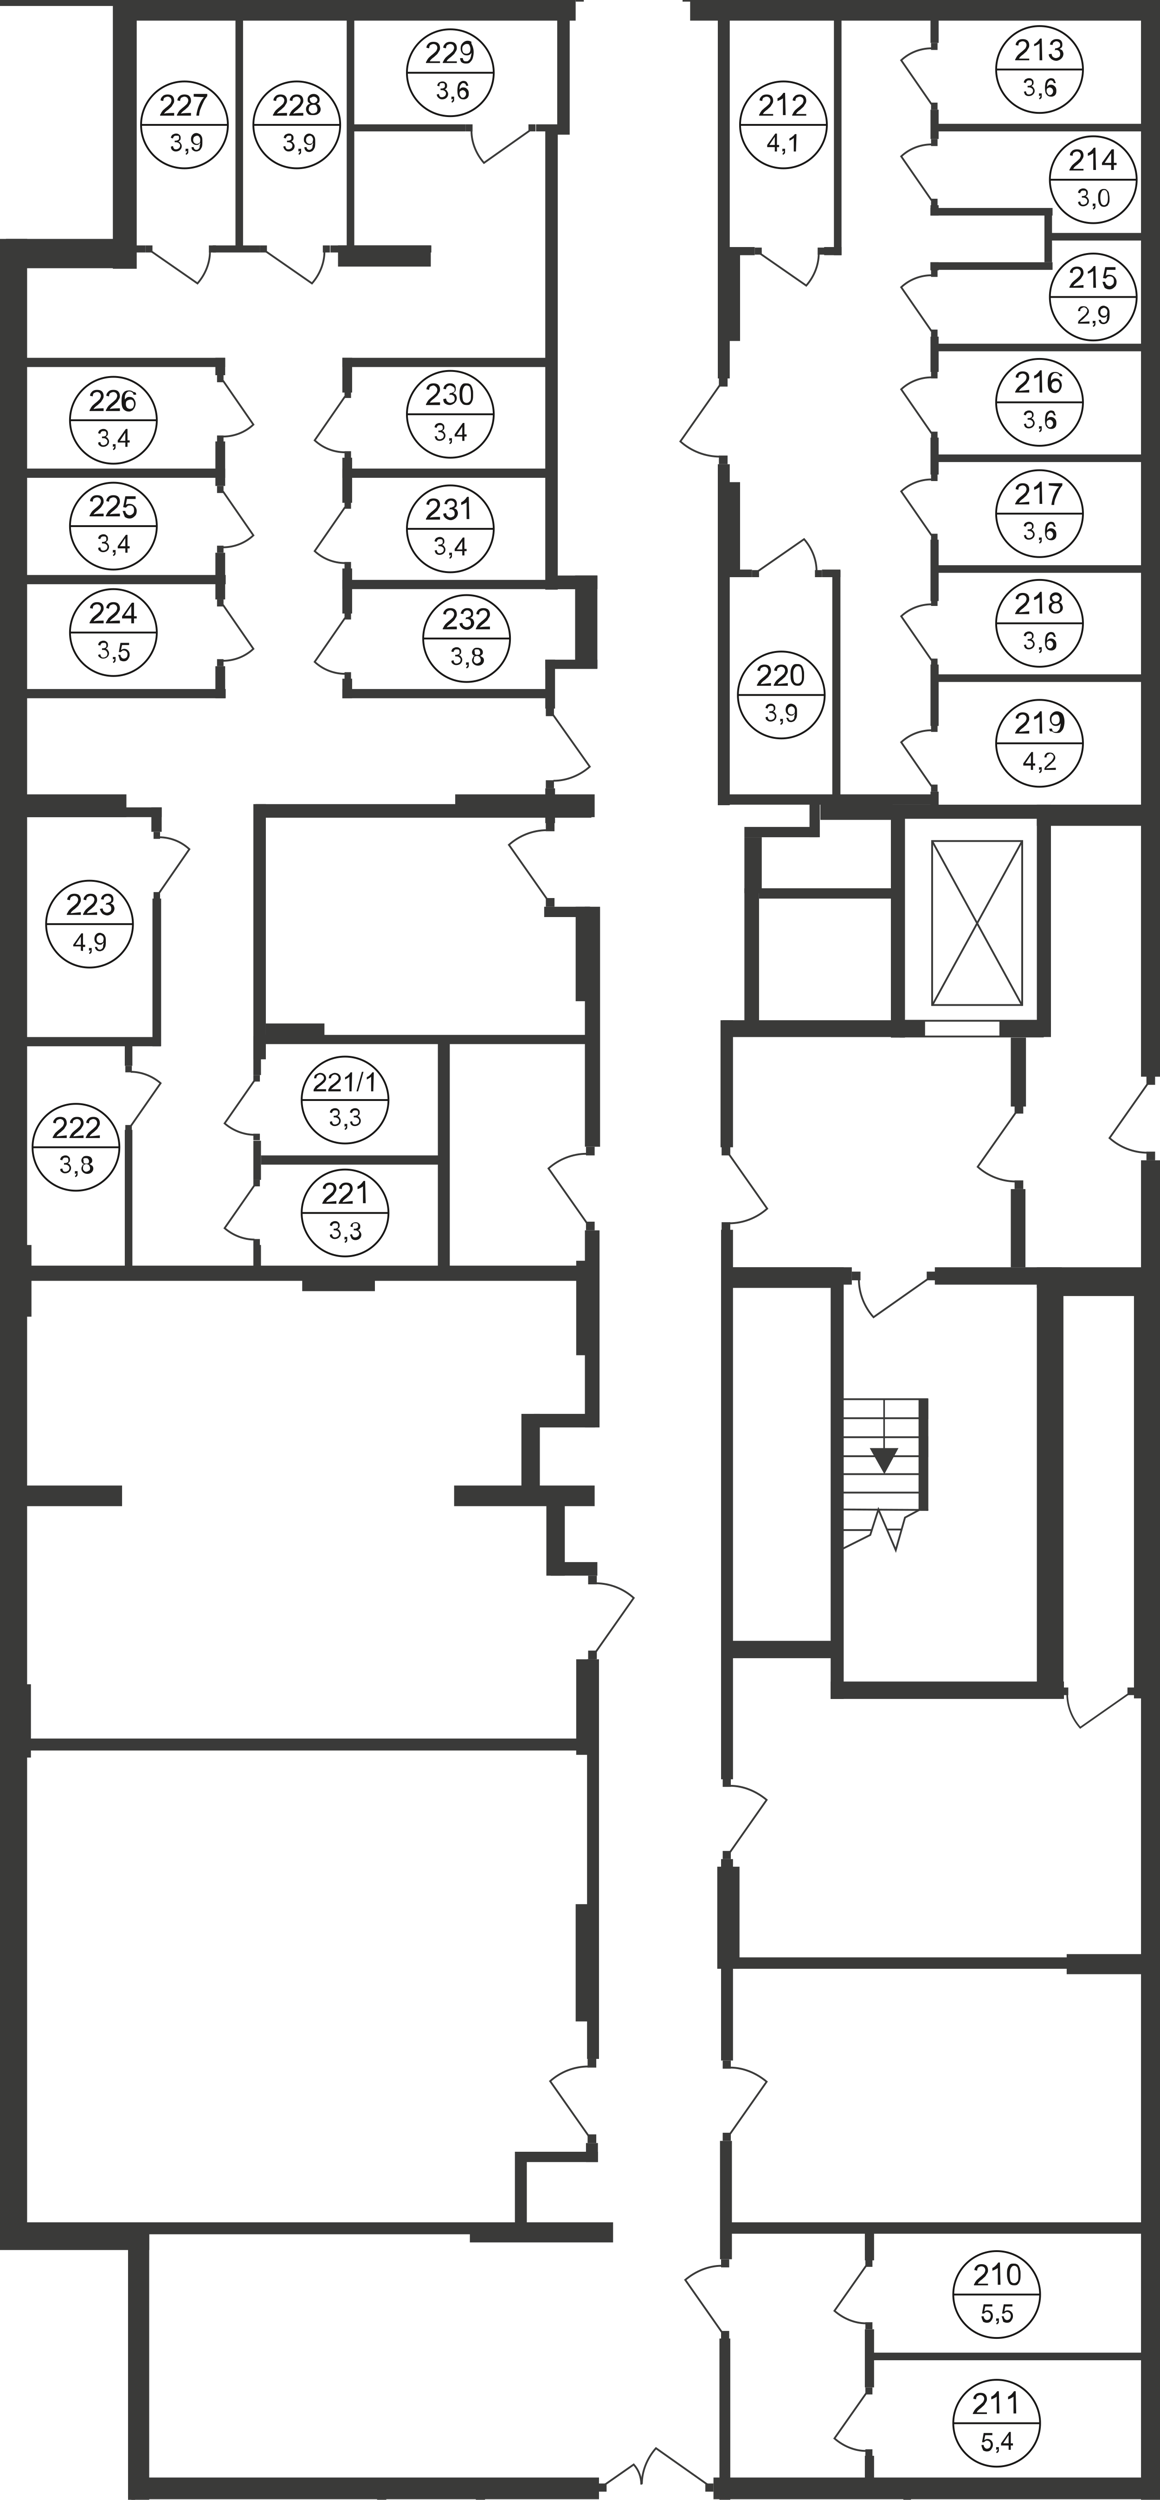 <?xml version="1.0" encoding="utf-8"?>
<!-- Generator: Adobe Illustrator 28.0.0, SVG Export Plug-In . SVG Version: 6.00 Build 0)  -->
<svg version="1.1" id="Слой_1" xmlns="http://www.w3.org/2000/svg" xmlns:xlink="http://www.w3.org/1999/xlink" x="0px" y="0px"
	 viewBox="0 0 213.8 460.4" style="enable-background:new 0 0 213.8 460.4;" xml:space="preserve">
<style type="text/css">
	.st0{display:none;}
	.st1{display:inline;fill-rule:evenodd;clip-rule:evenodd;fill:#CAE9FB;}
	.st2{display:inline;fill:#CAE9FB;}
	.st3{fill:#3A3A39;}
	.st4{fill:none;stroke:#3A3A39;stroke-width:0.34;stroke-miterlimit:22.926;}
	.st5{fill:none;stroke:#3A3A39;stroke-width:0.34;stroke-miterlimit:22.926;}
	.st6{fill:none;stroke:#3A3A39;stroke-width:0.315;stroke-miterlimit:22.926;}
	.st7{fill:none;stroke:#181716;stroke-width:0.34;stroke-miterlimit:22.926;}
	.st8{fill:#181716;}
	.st9{fill:none;stroke:#181716;stroke-width:0.34;stroke-miterlimit:22.926;}
</style>
<g id="zalivka" class="st0">
	<polygon id="K232" class="st1" points="106,108.5 106,121.5 100.5,121.5 100.5,126.9 64.7,126.9 64.7,114.8 64.7,108.5 	"/>
	<polygon id="K231" class="st2" points="64.7,88 100.5,88 100.5,106.8 64.7,106.8 64.7,95.7 	"/>
	<polygon id="K230" class="st2" points="64.7,67.6 100.5,67.6 100.5,86.3 64.7,86.3 64.7,77.9 	"/>
	<polygon id="K229" class="st2" points="65.3,3.8 102.7,3.8 102.7,23 93.8,23 65.3,23 	"/>
	<polygon id="K228" class="st2" points="44.8,3.8 63.9,3.8 63.9,45.4 56.9,45.4 44.8,45.4 	"/>
	<polygon id="K227" class="st2" points="24.8,2.8 44.6,2.8 44.6,46.2 36.2,46.2 24.8,46.2 	"/>
	<polygon id="K226" class="st2" points="5,67.2 41.1,67.2 41.1,75.2 41.1,87.2 5,87.2 	"/>
	<polygon id="K225" class="st2" points="5,87.2 41.1,87.2 41.1,95.7 41.1,106.4 5,106.4 	"/>
	<polygon id="K224" class="st2" points="5,107.6 40,107.6 40,114.8 40,126.8 5,126.8 	"/>
	<polygon id="K223" class="st2" points="5,150.5 28.3,150.5 28.3,157.2 28.3,191 5,191 	"/>
	<polygon id="K222" class="st1" points="5,192.7 23.1,192.7 23.1,201 23.1,233.1 5.8,233.1 5.8,229.3 5,229.3 	"/>
	<polygon id="K211_x2F_1" class="st1" points="48.1,195 49,195 49,192.4 80.7,192.4 80.7,212.8 47.9,212.8 47.9,201 47.9,195 	"/>
	<polygon id="K221" class="st2" points="47.9,214.5 80.7,214.5 80.7,233.1 47.9,233.1 47.9,225.8 	"/>
	<polygon id="K220" class="st2" points="134.5,106 144.7,106 153.4,106 153.4,146.3 134.5,146.3 	"/>
	<polygon id="K219" class="st2" points="172.7,125.5 210.3,125.5 210.3,148.1 172.7,148.1 172.7,138.5 	"/>
	<polygon id="K218" class="st2" points="172.7,105.4 210.3,105.4 210.3,124.1 172.7,124.1 172.7,115.9 	"/>
	<polygon id="K217" class="st2" points="172.8,85.1 210.3,85.1 210.3,104 172.8,104 172.8,94.6 	"/>
	<polygon id="K216" class="st2" points="172.8,64.7 210.3,64.7 210.3,83.7 172.8,83.7 172.8,74.7 	"/>
	<polygon id="K215" class="st1" points="172.8,63.3 210.3,63.3 210.3,44.3 192.7,44.3 193.8,49.6 172.8,49.7 	"/>
	<polygon id="K214" class="st1" points="193.9,38.3 193.9,42.9 210.3,42.9 210.3,24.1 172.8,24.1 172.8,38.3 	"/>
	<polygon id="K213" class="st2" points="172.8,3.8 210.3,3.8 210.3,22.7 172.8,22.7 172.8,15 	"/>
	<polygon id="K212" class="st2" points="134.3,3.1 154.1,3.1 154.1,46.5 146.2,46.5 134.3,46.5 	"/>
	<polygon id="K211" class="st2" points="160.6,434 212.1,434 212.1,456.8 160.6,456.8 160.6,445.4 	"/>
	<polygon id="K210" class="st2" points="160.6,411.2 212.1,411.2 212.1,434 160.6,434 160.6,422.6 	"/>
</g>
<g id="Layer_1">
	<rect x="210.3" y="213.7" class="st3" width="3.5" height="398.9"/>
	<rect x="24.2" y="410.3" class="st3" width="3.3" height="145.1"/>
	<rect x="26.8" y="456.3" class="st3" width="83.6" height="4"/>
	<rect x="131.5" y="456.3" class="st3" width="81" height="4"/>
	<rect x="132.6" y="430.7" class="st3" width="2" height="77.4"/>
	<rect y="409.3" class="st3" width="27.5" height="5.1"/>
	<rect x="1.1" y="409.3" class="st3" width="87.5" height="2.2"/>
	<rect x="86.6" y="409.3" class="st3" width="26.4" height="3.7"/>
	<rect y="44" class="st3" width="5" height="369"/>
	<rect x="166.5" y="459.4" class="st3" width="1.4" height="6.5"/>
	<rect x="133.3" y="409.3" class="st3" width="79.2" height="2.1"/>
	<rect x="133.3" y="360.5" class="st3" width="79.2" height="2.1"/>
	<rect x="196.6" y="359.9" class="st3" width="16.1" height="3.7"/>
	<rect x="153.1" y="309.7" class="st3" width="43" height="3.2"/>
	<rect x="133.6" y="302.2" class="st3" width="21.5" height="3.2"/>
	<rect x="133.6" y="233.4" class="st3" width="23.4" height="3.2"/>
	<rect x="133.6" y="233.4" class="st3" width="20.3" height="3.8"/>
	<rect x="191.1" y="233.4" class="st3" width="20.3" height="3.8"/>
	<rect x="172.3" y="233.4" class="st3" width="23.4" height="3.2"/>
	<rect x="191.1" y="235.1" class="st3" width="4.9" height="75.8"/>
	<rect x="153.1" y="233.4" class="st3" width="2.4" height="79.5"/>
	<rect x="132.9" y="226.5" class="st3" width="2.2" height="101.2"/>
	<rect x="132.9" y="342.4" class="st3" width="2.2" height="37.1"/>
	<rect x="132.7" y="394.3" class="st3" width="2.2" height="21.8"/>
	<rect x="108.2" y="305.6" class="st3" width="2.2" height="73.6"/>
	<rect x="2.9" y="320.2" class="st3" width="106.2" height="2.2"/>
	<rect x="2.2" y="273.6" class="st3" width="20.3" height="3.8"/>
	<rect x="83.7" y="273.6" class="st3" width="25.9" height="3.8"/>
	<rect x="100.7" y="274.4" class="st3" width="3.4" height="15.8"/>
	<rect x="96.1" y="260.4" class="st3" width="3.4" height="15.8"/>
	<rect x="106.2" y="305.6" class="st3" width="3.5" height="17.6"/>
	<rect x="101.5" y="287.7" class="st3" width="8.6" height="2.5"/>
	<rect x="98.4" y="260.4" class="st3" width="11.3" height="2.5"/>
	<rect x="2.9" y="233.1" class="st3" width="106.2" height="2.8"/>
	<rect x="106.2" y="232.2" class="st3" width="4.1" height="17.4"/>
	<rect x="107.8" y="226.6" class="st3" width="2.7" height="36.3"/>
	<rect x="106.1" y="350.7" class="st3" width="3.5" height="21.6"/>
	<rect x="132.2" y="343.8" class="st3" width="4.1" height="18.8"/>
	<rect x="94.9" y="396.3" class="st3" width="2.2" height="14.1"/>
	<rect x="108" y="394.7" class="st3" width="2.2" height="3.5"/>
	<rect x="95.8" y="396.3" class="st3" width="14.4" height="1.9"/>
	<rect x="47.1" y="190.6" class="st3" width="61.9" height="1.7"/>
	<rect x="46.7" y="148.1" class="st3" width="2.3" height="47"/>
	<rect x="47.1" y="148.1" class="st3" width="61.9" height="2.5"/>
	<rect x="48.1" y="212.8" class="st3" width="32.8" height="1.7"/>
	<rect x="2.7" y="191" class="st3" width="26.9" height="1.7"/>
	<rect x="80.7" y="192.1" class="st3" width="2.2" height="41.5"/>
	<rect x="107.8" y="167" class="st3" width="2.8" height="44.2"/>
	<rect x="46.7" y="210.1" class="st3" width="1.4" height="7.2"/>
	<rect x="46.7" y="190.8" class="st3" width="1.4" height="7.2"/>
	<rect x="46.7" y="229.3" class="st3" width="1.4" height="5.2"/>
	<rect x="23" y="208.1" class="st3" width="1.4" height="25.2"/>
	<rect x="23" y="191.8" class="st3" width="1.4" height="4.5"/>
	<rect x="28.1" y="165.5" class="st3" width="1.6" height="27.2"/>
	<rect x="106.1" y="167" class="st3" width="2.7" height="17.4"/>
	<rect x="100.3" y="167" class="st3" width="8.4" height="1.9"/>
	<rect x="83.9" y="146.3" class="st3" width="25.7" height="4.2"/>
	<rect x="100.5" y="145.2" class="st3" width="1.8" height="6.4"/>
	<rect x="100.5" y="121.5" class="st3" width="1.8" height="9"/>
	<rect x="106" y="106" class="st3" width="4.1" height="17.1"/>
	<rect x="63.1" y="125" class="st3" width="1.8" height="3.6"/>
	<rect x="63.1" y="104.7" class="st3" width="1.8" height="8.3"/>
	<rect x="100.5" y="23.4" class="st3" width="2.3" height="85.2"/>
	<rect x="63.1" y="84.3" class="st3" width="1.8" height="8.3"/>
	<rect x="63.1" y="65.9" class="st3" width="1.8" height="6.4"/>
	<rect x="63.1" y="65.9" class="st3" width="38.1" height="1.7"/>
	<rect x="63.1" y="86.3" class="st3" width="38.1" height="1.7"/>
	<rect x="63.1" y="106.8" class="st3" width="44.3" height="1.7"/>
	<rect x="101.6" y="106" class="st3" width="8.5" height="2.5"/>
	<rect x="63.1" y="126.9" class="st3" width="38.3" height="1.7"/>
	<rect x="100.5" y="121.5" class="st3" width="9.6" height="1.7"/>
	<rect x="2.4" y="121.5" class="st3" width="1.8" height="9"/>
	<rect x="39.7" y="101.8" class="st3" width="1.8" height="8.6"/>
	<rect x="39.7" y="81.3" class="st3" width="1.8" height="8.2"/>
	<rect x="39.7" y="65.9" class="st3" width="1.8" height="3.2"/>
	<rect x="3.4" y="65.9" class="st3" width="38.1" height="1.7"/>
	<rect x="3.4" y="86.3" class="st3" width="38.1" height="1.7"/>
	<rect x="39.7" y="122.7" class="st3" width="1.8" height="5.9"/>
	<rect x="3.1" y="126.9" class="st3" width="38.5" height="1.7"/>
	<rect x="3.1" y="105.9" class="st3" width="38.5" height="1.7"/>
	<rect x="3.2" y="146.3" class="st3" width="20.1" height="4.2"/>
	<rect x="3.2" y="148.7" class="st3" width="26.6" height="1.8"/>
	<rect x="27.9" y="148.7" class="st3" width="1.9" height="4.5"/>
	<rect x="132.3" y="88.8" class="st3" width="4.1" height="17.1"/>
	<rect x="132.3" y="85.5" class="st3" width="2.2" height="62.8"/>
	<rect x="132.3" y="45.7" class="st3" width="4.1" height="17.1"/>
	<rect x="132.3" y="3.2" class="st3" width="2.2" height="66.5"/>
	<rect x="153.7" y="3.2" class="st3" width="1.4" height="43.8"/>
	<rect x="172.2" y="22.8" class="st3" width="40.7" height="1.4"/>
	<rect x="192.6" y="42.9" class="st3" width="20.4" height="1.4"/>
	<rect x="172.2" y="63.3" class="st3" width="40.7" height="1.4"/>
	<rect x="172.2" y="83.7" class="st3" width="40.7" height="1.4"/>
	<rect x="172.2" y="104.1" class="st3" width="40.7" height="1.4"/>
	<rect x="172.2" y="124.2" class="st3" width="40.7" height="1.4"/>
	<rect x="164.2" y="148.2" class="st3" width="48.8" height="2.6"/>
	<rect x="191.1" y="148.2" class="st3" width="21.8" height="3.9"/>
	<rect x="191.1" y="148.2" class="st3" width="2.6" height="41.9"/>
	<rect x="164.2" y="148.2" class="st3" width="2.6" height="42.9"/>
	<rect x="210.3" y="-142.9" class="st3" width="3.5" height="341.2"/>
	<rect x="21.6" class="st3" width="84.5" height="3.8"/>
	<rect x="20.8" class="st3" width="4.4" height="49.5"/>
	<rect x="127.2" class="st3" width="84.5" height="3.8"/>
	<rect x="1.1" y="44" class="st3" width="24" height="5.4"/>
	<rect x="43.4" y="2.3" class="st3" width="1.4" height="43.9"/>
	<rect x="63.9" y="2.3" class="st3" width="1.4" height="43.9"/>
	<rect x="102.7" y="2.3" class="st3" width="2.3" height="22.5"/>
	<rect x="62.3" y="45.2" class="st3" width="17.1" height="3.9"/>
	<rect x="60.9" y="45.2" class="st3" width="18.6" height="1.3"/>
	<rect x="39.2" y="45.2" class="st3" width="8.7" height="1.3"/>
	<rect x="22.5" y="45.2" class="st3" width="4.3" height="1.3"/>
	<rect x="154.4" y="257.7" class="st4" width="16.5" height="3.5"/>
	<rect x="154.4" y="264.7" class="st4" width="16.5" height="3.5"/>
	<line class="st4" x1="154.4" y1="271.5" x2="170.9" y2="271.5"/>
	<rect x="169.3" y="257.6" class="st3" width="1.8" height="20.5"/>
	<path class="st3" d="M163.1,257.6v9.5h-0.3v-9.5H163.1z M160.3,266.7h5.3l-2.6,4.8L160.3,266.7z"/>
	<polyline class="st4" points="169.6,278 166.8,279.5 165.1,285.5 161.9,278 160.4,282.7 155.2,285.3 	"/>
	<line class="st4" x1="154.4" y1="274.9" x2="170.9" y2="274.9"/>
	<line class="st4" x1="171.1" y1="278.1" x2="154" y2="278"/>
	<line class="st4" x1="160.7" y1="281.8" x2="155.2" y2="281.8"/>
	<line class="st4" x1="166.2" y1="281.7" x2="163.5" y2="281.7"/>
	<rect x="171.8" y="154.9" class="st4" width="16.6" height="30.2"/>
	<line class="st4" x1="188.4" y1="154.9" x2="171.8" y2="185.2"/>
	<line class="st4" x1="188.4" y1="185.2" x2="171.8" y2="154.9"/>
	<rect x="166" y="188" class="st4" width="26.2" height="2.9"/>
	<rect x="171.6" y="36.6" class="st3" width="1.2" height="1.3"/>
	<rect x="171.6" y="25.6" class="st3" width="1.2" height="1.3"/>
	<path class="st5" d="M171.7,36.9l-5.6-8.1c1.5-1.4,3.5-2.2,5.6-2.2"/>
	<rect x="171.5" y="48.3" class="st3" width="1.5" height="1.5"/>
	<rect x="171.6" y="18.9" class="st3" width="1.2" height="1.3"/>
	<rect x="171.6" y="7.9" class="st3" width="1.2" height="1.3"/>
	<path class="st5" d="M171.7,19.2l-5.6-8.1c1.5-1.4,3.5-2.2,5.6-2.2"/>
	<rect x="171.5" y="20.2" class="st3" width="1.5" height="5.4"/>
	<rect x="171.5" y="2.3" class="st3" width="1.5" height="5.6"/>
	<rect x="171.6" y="60.7" class="st3" width="1.2" height="1.3"/>
	<rect x="171.6" y="49.7" class="st3" width="1.2" height="1.3"/>
	<path class="st5" d="M171.7,61l-5.6-8.1c1.5-1.4,3.5-2.2,5.6-2.2"/>
	<rect x="171.5" y="62" class="st3" width="1.5" height="6.5"/>
	<rect x="171.6" y="79.5" class="st3" width="1.2" height="1.3"/>
	<rect x="171.6" y="68.4" class="st3" width="1.2" height="1.3"/>
	<path class="st5" d="M171.7,79.8l-5.6-8.1c1.5-1.4,3.5-2.2,5.6-2.2"/>
	<rect x="171.5" y="80.6" class="st3" width="1.5" height="6.8"/>
	<rect x="171.6" y="98.3" class="st3" width="1.2" height="1.3"/>
	<rect x="171.6" y="87.3" class="st3" width="1.2" height="1.3"/>
	<path class="st5" d="M171.7,98.6l-5.6-8.1c1.5-1.4,3.5-2.2,5.6-2.2"/>
	<rect x="171.5" y="99.4" class="st3" width="1.5" height="11.3"/>
	<rect x="171.6" y="121.3" class="st3" width="1.2" height="1.3"/>
	<rect x="171.6" y="110.3" class="st3" width="1.2" height="1.3"/>
	<path class="st5" d="M171.7,121.6l-5.6-8.1c1.5-1.4,3.5-2.2,5.6-2.2"/>
	<rect x="171.5" y="122.4" class="st3" width="1.5" height="11.3"/>
	<rect x="171.6" y="144.5" class="st3" width="1.2" height="1.3"/>
	<rect x="171.6" y="133.5" class="st3" width="1.2" height="1.3"/>
	<path class="st5" d="M171.7,144.8l-5.6-8.1c1.5-1.4,3.5-2.2,5.6-2.2"/>
	<rect x="171.5" y="145.8" class="st3" width="1.5" height="4.5"/>
	<rect x="132.3" y="146.3" class="st3" width="39.9" height="1.9"/>
	<rect x="139.9" y="163.6" class="st3" width="25.6" height="1.9"/>
	<rect x="137.2" y="163.6" class="st3" width="2.7" height="25.7"/>
	<rect x="133.2" y="187.9" class="st3" width="37.3" height="3.1"/>
	<rect x="184.2" y="187.9" class="st3" width="9.5" height="3.1"/>
	<rect x="132.8" y="187.9" class="st3" width="2.3" height="23.4"/>
	<rect x="137.2" y="152.3" class="st3" width="13.5" height="1.9"/>
	<rect x="149.2" y="146.6" class="st3" width="1.9" height="7.6"/>
	<rect x="153.4" y="105.1" class="st3" width="1.5" height="42.2"/>
	<rect x="160.1" y="433.3" class="st3" width="51.5" height="1.4"/>
	<rect x="63.5" y="72" class="st3" width="1.2" height="1.3"/>
	<rect x="63.5" y="83.1" class="st3" width="1.2" height="1.3"/>
	<path class="st5" d="M63.6,73L58,81.1c1.5,1.4,3.5,2.2,5.6,2.2"/>
	<rect x="63.5" y="92.4" class="st3" width="1.2" height="1.3"/>
	<rect x="63.5" y="103.5" class="st3" width="1.2" height="1.3"/>
	<path class="st5" d="M63.6,93.4l-5.6,8.1c1.5,1.4,3.5,2.2,5.6,2.2"/>
	<rect x="63.5" y="112.8" class="st3" width="1.2" height="1.3"/>
	<rect x="63.5" y="123.8" class="st3" width="1.2" height="1.3"/>
	<path class="st5" d="M63.6,113.8l-5.6,8.1c1.5,1.4,3.5,2.2,5.6,2.2"/>
	<rect x="40" y="110.4" class="st3" width="1.2" height="1.3"/>
	<rect x="40" y="121.4" class="st3" width="1.2" height="1.3"/>
	<path class="st5" d="M41.1,111.4l5.6,8.1c-1.5,1.4-3.5,2.2-5.6,2.2"/>
	<rect x="40" y="89.5" class="st3" width="1.2" height="1.3"/>
	<rect x="40" y="100.5" class="st3" width="1.2" height="1.3"/>
	<path class="st5" d="M41.1,90.5l5.6,8.1c-1.5,1.4-3.5,2.2-5.6,2.2"/>
	<rect x="40" y="69.1" class="st3" width="1.2" height="1.3"/>
	<rect x="40" y="80.2" class="st3" width="1.2" height="1.3"/>
	<path class="st5" d="M41.1,70.1l5.6,8.1c-1.5,1.4-3.5,2.2-5.6,2.2"/>
	<rect x="28.3" y="164.3" class="st3" width="1.2" height="1.3"/>
	<rect x="28.3" y="153.2" class="st3" width="1.2" height="1.3"/>
	<path class="st5" d="M29.3,164.5l5.6-8.1c-1.5-1.4-3.5-2.2-5.6-2.2"/>
	<rect x="100.6" y="165.4" class="st3" width="1.6" height="1.6"/>
	<rect x="100.6" y="151.5" class="st3" width="1.6" height="1.6"/>
	<path class="st5" d="M100.9,165.7l-7.1-10.1c1.9-1.7,4.4-2.7,7-2.7"/>
	<rect x="100.6" y="130.4" class="st3" width="1.5" height="1.5"/>
	<rect x="100.6" y="143.7" class="st3" width="1.5" height="1.5"/>
	<path class="st5" d="M101.9,131.6l6.8,9.6c-1.8,1.6-4.2,2.6-6.7,2.6"/>
	<rect x="108" y="225" class="st3" width="1.6" height="1.6"/>
	<rect x="108" y="211.2" class="st3" width="1.6" height="1.6"/>
	<path class="st5" d="M108.2,225.3l-7.1-10.1c1.9-1.7,4.4-2.7,7-2.7"/>
	<rect x="133" y="211.2" class="st3" width="1.6" height="1.6"/>
	<rect x="133" y="225.1" class="st3" width="1.6" height="1.6"/>
	<path class="st5" d="M134.3,212.5l7.1,10.1c-1.9,1.7-4.4,2.7-7,2.7"/>
	<rect x="23.1" y="207.2" class="st3" width="1.2" height="1.2"/>
	<rect x="23.1" y="196.3" class="st3" width="1.2" height="1.2"/>
	<path class="st5" d="M24.1,207.4l5.5-7.9c-1.5-1.3-3.5-2.1-5.5-2.1"/>
	<rect x="46.7" y="198" class="st3" width="1.2" height="1.2"/>
	<rect x="46.7" y="208.8" class="st3" width="1.2" height="1.2"/>
	<path class="st5" d="M46.9,199l-5.5,7.9c1.5,1.3,3.5,2.1,5.5,2.1"/>
	<rect x="46.7" y="217.3" class="st3" width="1.2" height="1.2"/>
	<rect x="46.7" y="228.2" class="st3" width="1.2" height="1.2"/>
	<path class="st5" d="M46.9,218.3l-5.5,7.9c1.5,1.3,3.5,2.1,5.5,2.1"/>
	<rect x="108.4" y="304" class="st3" width="1.6" height="1.6"/>
	<rect x="108.4" y="290.2" class="st3" width="1.6" height="1.6"/>
	<path class="st5" d="M109.7,304.4l7.1-10.1c-1.9-1.7-4.4-2.7-7-2.7"/>
	<rect x="133.2" y="340.9" class="st3" width="1.5" height="1.5"/>
	<rect x="133.2" y="327.6" class="st3" width="1.5" height="1.5"/>
	<path class="st5" d="M134.5,341.2l6.8-9.7c-1.9-1.6-4.3-2.6-6.7-2.6"/>
	<rect x="207.8" y="310.8" class="st3" width="1.4" height="1.4"/>
	<rect x="195.5" y="310.8" class="st3" width="1.4" height="1.4"/>
	<path class="st6" d="M208.1,311.9l-9,6.3c-1.5-1.7-2.4-3.9-2.4-6.2"/>
	<rect x="108.3" y="393.1" class="st3" width="1.6" height="1.6"/>
	<rect x="108.3" y="379.2" class="st3" width="1.6" height="1.6"/>
	<path class="st5" d="M108.5,393.4l-7.1-10.1c1.9-1.7,4.4-2.7,7-2.7"/>
	<rect x="133.2" y="392.8" class="st3" width="1.5" height="1.5"/>
	<rect x="133.2" y="379.5" class="st3" width="1.5" height="1.5"/>
	<path class="st5" d="M134.5,393.1l6.8-9.7c-1.9-1.6-4.3-2.6-6.7-2.6"/>
	<rect x="132.9" y="429.3" class="st3" width="1.5" height="1.5"/>
	<rect x="132.9" y="416.1" class="st3" width="1.5" height="1.5"/>
	<path class="st5" d="M133.1,429.6l-6.8-9.7c1.9-1.6,4.3-2.6,6.7-2.6"/>
	<rect x="159.5" y="416.2" class="st3" width="1.3" height="1.3"/>
	<rect x="159.5" y="427.7" class="st3" width="1.3" height="1.3"/>
	<path class="st5" d="M159.7,417.2l-5.9,8.4c1.6,1.4,3.7,2.3,5.8,2.3"/>
	<rect x="159.5" y="439.7" class="st3" width="1.3" height="1.3"/>
	<rect x="159.5" y="451.1" class="st3" width="1.3" height="1.3"/>
	<path class="st5" d="M159.7,440.7l-5.9,8.4c1.6,1.4,3.7,2.3,5.8,2.3"/>
	<rect x="159.4" y="409.9" class="st3" width="1.7" height="6.4"/>
	<rect x="159.4" y="429" class="st3" width="1.7" height="10.7"/>
	<rect x="159.4" y="452.3" class="st3" width="1.7" height="7.1"/>
	<rect x="97.4" y="22.9" class="st3" width="1.3" height="1.3"/>
	<rect x="85.8" y="22.9" class="st3" width="1.3" height="1.3"/>
	<path class="st5" d="M97.7,24l-8.5,6c-1.4-1.6-2.3-3.7-2.3-5.9"/>
	<rect x="64.8" y="22.9" class="st3" width="21" height="1.3"/>
	<rect x="98.8" y="22.9" class="st3" width="5.1" height="1.3"/>
	<rect x="47.9" y="45.2" class="st3" width="1.3" height="1.3"/>
	<rect x="59.5" y="45.2" class="st3" width="1.3" height="1.3"/>
	<path class="st5" d="M49,46.3l8.5,5.9c1.4-1.6,2.3-3.7,2.3-5.9"/>
	<rect x="26.8" y="45.2" class="st3" width="1.3" height="1.3"/>
	<rect x="38.5" y="45.2" class="st3" width="1.3" height="1.3"/>
	<path class="st5" d="M27.9,46.3l8.5,5.9c1.4-1.6,2.3-3.7,2.3-5.9"/>
	<rect x="138.6" y="105" class="st3" width="1.3" height="1.3"/>
	<rect x="150.2" y="105" class="st3" width="1.3" height="1.3"/>
	<path class="st5" d="M139.7,105.2l8.5-5.9c1.4,1.6,2.3,3.7,2.3,5.9"/>
	<rect x="134.2" y="104.9" class="st3" width="4.4" height="1.4"/>
	<rect x="151.5" y="104.9" class="st3" width="3.4" height="1.4"/>
	<rect x="187" y="203.5" class="st3" width="1.6" height="1.6"/>
	<rect x="187" y="217.4" class="st3" width="1.6" height="1.6"/>
	<path class="st5" d="M187.3,204.8l-7.1,10.1c1.9,1.7,4.4,2.7,7,2.7"/>
	<rect x="211.3" y="198.2" class="st3" width="1.6" height="1.6"/>
	<rect x="211.3" y="212.1" class="st3" width="1.6" height="1.6"/>
	<path class="st5" d="M211.6,199.5l-7.1,10.1c1.9,1.7,4.4,2.7,7,2.7"/>
	<rect x="170.8" y="234.2" class="st3" width="1.6" height="1.6"/>
	<rect x="157" y="234.2" class="st3" width="1.6" height="1.6"/>
	<path class="st5" d="M171.1,235.5l-10.1,7.1c-1.7-1.9-2.7-4.4-2.7-7"/>
	<rect x="132.5" y="69.6" class="st3" width="1.6" height="1.6"/>
	<rect x="132.5" y="83.9" class="st3" width="1.6" height="1.6"/>
	<path class="st5" d="M132.7,70.9l-7.3,10.4c2,1.8,4.6,2.8,7.3,2.8"/>
	<rect x="139.1" y="45.6" class="st3" width="1.3" height="1.3"/>
	<rect x="150.7" y="45.6" class="st3" width="1.3" height="1.3"/>
	<path class="st5" d="M140.1,46.7l8.5,5.9c1.4-1.6,2.3-3.7,2.3-5.9"/>
	<rect x="134" y="45.5" class="st3" width="5.1" height="1.5"/>
	<rect x="151.9" y="45.5" class="st3" width="3.2" height="1.5"/>
	<rect x="106.1" y="-1.2" class="st3" width="1.5" height="1.5"/>
	<rect x="125.8" y="-1.2" class="st3" width="1.5" height="1.5"/>
	<rect x="130" y="457.4" class="st3" width="1.5" height="1.5"/>
	<path class="st5" d="M130.4,457.6l-9.5-6.7c-1.6,1.8-2.6,4.2-2.6,6.6"/>
	<rect x="110.3" y="457.4" class="st3" width="1.5" height="1.5"/>
	<path class="st5" d="M111.5,457.6l5.3-3.7c0.9,1,1.4,2.3,1.4,3.7"/>
	<path class="st7" d="M20.9,88.9c4.4,0,8,3.6,8,8s-3.6,8-8,8s-8-3.6-8-8S16.5,88.9,20.9,88.9z"/>
	<line class="st7" x1="12.9" y1="96.9" x2="28.9" y2="96.9"/>
	<path class="st8" d="M19.1,94.6v0.5h-2.6c0-0.1,0-0.2,0.1-0.3c0.1-0.2,0.2-0.4,0.3-0.5c0.1-0.2,0.4-0.4,0.6-0.6
		c0.4-0.3,0.7-0.6,0.9-0.8c0.1-0.2,0.2-0.4,0.2-0.6s-0.1-0.4-0.2-0.5s-0.3-0.2-0.5-0.2s-0.4,0.1-0.6,0.2c-0.1,0.1-0.2,0.3-0.2,0.6
		l-0.5-0.1c0-0.4,0.2-0.6,0.4-0.8c0.2-0.2,0.5-0.3,0.9-0.3s0.7,0.1,0.9,0.3c0.2,0.2,0.3,0.5,0.3,0.8c0,0.2,0,0.3-0.1,0.5
		s-0.2,0.3-0.3,0.5c-0.1,0.2-0.4,0.4-0.7,0.7c-0.3,0.2-0.5,0.4-0.6,0.5s-0.1,0.2-0.2,0.3C17.2,94.6,19.1,94.6,19.1,94.6z"/>
	<path class="st8" d="M22.1,94.6v0.5h-2.6c0-0.1,0-0.2,0.1-0.3c0.1-0.2,0.2-0.4,0.3-0.5c0.1-0.2,0.4-0.4,0.6-0.6
		c0.4-0.3,0.7-0.6,0.9-0.8c0.1-0.2,0.2-0.4,0.2-0.6s-0.1-0.4-0.2-0.5s-0.3-0.2-0.5-0.2s-0.4,0.1-0.6,0.2c-0.1,0.1-0.2,0.3-0.2,0.6
		l-0.5-0.1c0-0.4,0.2-0.6,0.4-0.8c0.2-0.2,0.5-0.3,0.9-0.3s0.7,0.1,0.9,0.3c0.2,0.2,0.3,0.5,0.3,0.8c0,0.2,0,0.3-0.1,0.5
		s-0.2,0.3-0.3,0.5c-0.1,0.2-0.4,0.4-0.7,0.7c-0.3,0.2-0.5,0.4-0.6,0.5s-0.1,0.2-0.2,0.3C20.2,94.6,22.1,94.6,22.1,94.6z"/>
	<path class="st8" d="M22.6,94.1h0.5c0,0.2,0.1,0.4,0.3,0.6c0.1,0.1,0.3,0.2,0.5,0.2s0.4-0.1,0.6-0.3s0.2-0.4,0.2-0.7
		c0-0.3-0.1-0.5-0.2-0.6c-0.2-0.2-0.4-0.2-0.6-0.2s-0.3,0-0.4,0.1s-0.2,0.2-0.3,0.3l-0.5-0.1l0.4-2H25v0.5h-1.6L23.2,93
		c0.2-0.2,0.5-0.2,0.7-0.2c0.3,0,0.6,0.1,0.9,0.4c0.2,0.2,0.4,0.5,0.4,0.9s-0.1,0.7-0.3,0.9c-0.3,0.3-0.6,0.5-1,0.5
		s-0.6-0.1-0.9-0.3C22.8,94.7,22.7,94.4,22.6,94.1L22.6,94.1z"/>
	<path class="st8" d="M18.1,100.9l0.4-0.1c0,0.2,0.1,0.4,0.2,0.5s0.2,0.1,0.4,0.1c0.2,0,0.3-0.1,0.5-0.2c0.1-0.1,0.2-0.3,0.2-0.5
		s-0.1-0.3-0.2-0.4s-0.3-0.2-0.5-0.2c-0.1,0-0.2,0-0.3,0v-0.3c0,0,0,0,0.1,0c0.2,0,0.3,0,0.5-0.1s0.2-0.2,0.2-0.4
		c0-0.1,0-0.3-0.1-0.4s-0.2-0.1-0.4-0.1c-0.2,0-0.3,0-0.4,0.1s-0.2,0.2-0.2,0.4l-0.4-0.1c0-0.3,0.2-0.5,0.3-0.6
		c0.2-0.1,0.4-0.2,0.6-0.2s0.3,0,0.5,0.1c0.1,0.1,0.3,0.2,0.3,0.3c0.1,0.1,0.1,0.3,0.1,0.4s0,0.3-0.1,0.4s-0.2,0.2-0.3,0.3
		c0.2,0,0.3,0.1,0.4,0.3c0.1,0.1,0.2,0.3,0.2,0.5c0,0.3-0.1,0.5-0.3,0.7c-0.2,0.2-0.5,0.3-0.8,0.3s-0.5-0.1-0.7-0.3
		C18.2,101.4,18.1,101.2,18.1,100.9L18.1,100.9z"/>
	<path class="st8" d="M20.8,101.8v-0.5h0.5v0.5c0,0.2,0,0.3-0.1,0.4s-0.2,0.2-0.3,0.2l-0.1-0.2c0.1,0,0.1-0.1,0.2-0.2
		c0-0.1,0.1-0.2,0.1-0.3L20.8,101.8L20.8,101.8z"/>
	<path class="st8" d="M23.1,101.8V101h-1.4v-0.4l1.5-2.1h0.3v2.1h0.4v0.4h-0.4v0.8H23.1z M23.1,100.6v-1.5l-1,1.5H23.1z"/>
	<path class="st7" d="M20.9,108.5c4.4,0,8,3.6,8,8s-3.6,8-8,8s-8-3.6-8-8S16.5,108.5,20.9,108.5z"/>
	<line class="st7" x1="12.9" y1="116.5" x2="28.9" y2="116.5"/>
	<path class="st8" d="M19.1,114.3v0.5h-2.6c0-0.1,0-0.2,0.1-0.3c0.1-0.2,0.2-0.3,0.3-0.5s0.4-0.4,0.6-0.6c0.4-0.3,0.7-0.6,0.9-0.8
		c0.1-0.2,0.2-0.4,0.2-0.6s-0.1-0.4-0.2-0.5s-0.3-0.2-0.5-0.2s-0.4,0.1-0.6,0.2c-0.1,0.1-0.2,0.3-0.2,0.6l-0.5-0.1
		c0-0.4,0.2-0.6,0.4-0.8c0.2-0.2,0.5-0.3,0.9-0.3s0.7,0.1,0.9,0.3s0.3,0.5,0.3,0.8c0,0.2,0,0.3-0.1,0.5s-0.2,0.3-0.3,0.5
		c-0.1,0.2-0.4,0.4-0.7,0.7c-0.3,0.2-0.5,0.4-0.6,0.5s-0.1,0.2-0.2,0.3C17.2,114.3,19.1,114.3,19.1,114.3z"/>
	<path class="st8" d="M22.1,114.3v0.5h-2.6c0-0.1,0-0.2,0.1-0.3c0.1-0.2,0.2-0.3,0.3-0.5s0.4-0.4,0.6-0.6c0.4-0.3,0.7-0.6,0.9-0.8
		c0.1-0.2,0.2-0.4,0.2-0.6s-0.1-0.4-0.2-0.5s-0.3-0.2-0.5-0.2s-0.4,0.1-0.6,0.2c-0.1,0.1-0.2,0.3-0.2,0.6l-0.5-0.1
		c0-0.4,0.2-0.6,0.4-0.8c0.2-0.2,0.5-0.3,0.9-0.3s0.7,0.1,0.9,0.3s0.3,0.5,0.3,0.8c0,0.2,0,0.3-0.1,0.5s-0.2,0.3-0.3,0.5
		c-0.1,0.2-0.4,0.4-0.7,0.7c-0.3,0.2-0.5,0.4-0.6,0.5s-0.1,0.2-0.2,0.3C20.2,114.3,22.1,114.3,22.1,114.3z"/>
	<path class="st8" d="M24.2,114.8v-0.9h-1.7v-0.4l1.8-2.5h0.4v2.5h0.5v0.4h-0.5v0.9H24.2L24.2,114.8z M24.2,113.4v-1.8l-1.2,1.8
		H24.2z"/>
	<path class="st8" d="M18.1,120.6l0.4-0.1c0,0.2,0.1,0.4,0.2,0.5s0.2,0.1,0.4,0.1c0.2,0,0.3-0.1,0.5-0.2c0.1-0.1,0.2-0.3,0.2-0.5
		s-0.1-0.3-0.2-0.5c-0.1-0.1-0.3-0.2-0.5-0.2c-0.1,0-0.2,0-0.3,0v-0.3c0,0,0,0,0.1,0c0.2,0,0.3,0,0.5-0.1s0.2-0.2,0.2-0.4
		c0-0.1,0-0.3-0.1-0.4s-0.2-0.1-0.4-0.1c-0.2,0-0.3,0-0.4,0.1s-0.2,0.2-0.2,0.4l-0.4-0.1c0-0.3,0.2-0.5,0.3-0.6
		c0.2-0.1,0.4-0.2,0.6-0.2s0.3,0,0.5,0.1c0.1,0.1,0.3,0.2,0.3,0.3c0.1,0.1,0.1,0.3,0.1,0.4s0,0.3-0.1,0.4s-0.2,0.2-0.3,0.3
		c0.2,0,0.3,0.1,0.4,0.3c0.1,0.1,0.2,0.3,0.2,0.5c0,0.3-0.1,0.5-0.3,0.7s-0.5,0.3-0.8,0.3s-0.5-0.1-0.7-0.3
		C18.2,121,18.1,120.8,18.1,120.6L18.1,120.6z"/>
	<path class="st8" d="M20.8,121.4V121h0.5v0.5c0,0.2,0,0.3-0.1,0.4s-0.2,0.2-0.3,0.2l-0.1-0.2c0.1,0,0.1-0.1,0.2-0.2
		c0-0.1,0.1-0.2,0.1-0.3H20.8L20.8,121.4z"/>
	<path class="st8" d="M21.8,120.6h0.4c0,0.2,0.1,0.4,0.2,0.5s0.2,0.2,0.4,0.2c0.2,0,0.4-0.1,0.5-0.2s0.2-0.3,0.2-0.6
		c0-0.2-0.1-0.4-0.2-0.5s-0.3-0.2-0.5-0.2c-0.1,0-0.2,0-0.3,0.1c-0.1,0.1-0.2,0.1-0.2,0.2h-0.4l0.3-1.7h1.6v0.4h-1.3l-0.2,0.9
		c0.2-0.1,0.4-0.2,0.6-0.2c0.3,0,0.5,0.1,0.7,0.3c0.2,0.2,0.3,0.4,0.3,0.8c0,0.3-0.1,0.5-0.3,0.8c-0.2,0.3-0.5,0.4-0.8,0.4
		s-0.5-0.1-0.7-0.2C22,121.1,21.8,120.8,21.8,120.6L21.8,120.6z"/>
	<path class="st7" d="M86,109.6c4.4,0,8,3.6,8,8s-3.6,8-8,8s-8-3.6-8-8S81.6,109.6,86,109.6z"/>
	<line class="st7" x1="78" y1="117.6" x2="94.1" y2="117.6"/>
	<path class="st8" d="M84.2,115.4v0.5h-2.6c0-0.1,0-0.2,0.1-0.3c0.1-0.2,0.2-0.4,0.3-0.5c0.1-0.2,0.4-0.4,0.6-0.6
		c0.4-0.3,0.7-0.6,0.9-0.8c0.1-0.2,0.2-0.4,0.2-0.6s-0.1-0.4-0.2-0.5s-0.3-0.2-0.5-0.2s-0.4,0.1-0.6,0.2c-0.1,0.1-0.2,0.3-0.2,0.6
		l-0.5-0.1c0-0.4,0.2-0.6,0.4-0.8c0.2-0.2,0.5-0.3,0.9-0.3s0.7,0.1,0.9,0.3c0.2,0.2,0.3,0.5,0.3,0.8c0,0.2,0,0.3-0.1,0.5
		s-0.2,0.3-0.3,0.5c-0.1,0.2-0.4,0.4-0.7,0.7c-0.3,0.2-0.5,0.4-0.6,0.5s-0.1,0.2-0.2,0.3C82.3,115.4,84.2,115.4,84.2,115.4z"/>
	<path class="st8" d="M84.7,114.8l0.5-0.1c0.1,0.3,0.1,0.5,0.3,0.6c0.1,0.1,0.3,0.2,0.5,0.2s0.4-0.1,0.6-0.2
		c0.2-0.2,0.2-0.4,0.2-0.6s-0.1-0.4-0.2-0.5s-0.3-0.2-0.5-0.2c-0.1,0-0.2,0-0.3,0.1l0.1-0.4H86c0.2,0,0.4-0.1,0.6-0.2
		s0.2-0.3,0.2-0.5s-0.1-0.3-0.2-0.4s-0.3-0.2-0.5-0.2s-0.3,0.1-0.5,0.2c-0.1,0.1-0.2,0.3-0.2,0.5l-0.5-0.1c0.1-0.3,0.2-0.6,0.4-0.7
		c0.2-0.2,0.5-0.3,0.8-0.3c0.2,0,0.4,0,0.6,0.1s0.3,0.2,0.4,0.4c0.1,0.2,0.1,0.3,0.1,0.5s0,0.3-0.1,0.5c-0.1,0.1-0.2,0.2-0.4,0.3
		c0.2,0.1,0.4,0.2,0.5,0.3c0.1,0.2,0.2,0.4,0.2,0.6c0,0.3-0.1,0.6-0.4,0.9c-0.2,0.2-0.6,0.4-0.9,0.4s-0.6-0.1-0.9-0.3
		C84.9,115.4,84.7,115.2,84.7,114.8L84.7,114.8z"/>
	<path class="st8" d="M90.3,115.4v0.5h-2.6c0-0.1,0-0.2,0.1-0.3c0.1-0.2,0.2-0.4,0.3-0.5c0.1-0.2,0.4-0.4,0.6-0.6
		c0.4-0.3,0.7-0.6,0.9-0.8c0.1-0.2,0.2-0.4,0.2-0.6s-0.1-0.4-0.2-0.5s-0.3-0.2-0.5-0.2s-0.4,0.1-0.6,0.2c-0.1,0.1-0.2,0.3-0.2,0.6
		l-0.5-0.1c0-0.4,0.2-0.6,0.4-0.8c0.2-0.2,0.5-0.3,0.9-0.3s0.7,0.1,0.9,0.3c0.2,0.2,0.3,0.5,0.3,0.8c0,0.2,0,0.3-0.1,0.5
		s-0.2,0.3-0.3,0.5c-0.1,0.2-0.4,0.4-0.7,0.7c-0.3,0.2-0.5,0.4-0.6,0.5s-0.1,0.2-0.2,0.3C88.4,115.4,90.3,115.4,90.3,115.4z"/>
	<path class="st8" d="M83.2,121.7l0.4-0.1c0,0.2,0.1,0.4,0.2,0.5s0.2,0.1,0.4,0.1c0.2,0,0.3-0.1,0.5-0.2c0.1-0.1,0.2-0.3,0.2-0.5
		s-0.1-0.3-0.2-0.4s-0.3-0.2-0.5-0.2c-0.1,0-0.2,0-0.3,0v-0.3c0,0,0,0,0.1,0c0.2,0,0.3,0,0.5-0.1s0.2-0.2,0.2-0.4
		c0-0.1,0-0.3-0.1-0.4s-0.2-0.1-0.4-0.1c-0.2,0-0.3,0-0.4,0.1s-0.2,0.2-0.2,0.4l-0.4-0.1c0-0.3,0.2-0.5,0.3-0.6
		c0.2-0.1,0.4-0.2,0.6-0.2s0.3,0,0.5,0.1c0.1,0.1,0.3,0.2,0.3,0.3c0.1,0.1,0.1,0.3,0.1,0.4s0,0.3-0.1,0.4s-0.2,0.2-0.3,0.3
		c0.2,0,0.3,0.1,0.4,0.3c0.1,0.1,0.2,0.3,0.2,0.5c0,0.3-0.1,0.5-0.3,0.7c-0.2,0.2-0.5,0.3-0.8,0.3s-0.5-0.1-0.7-0.3
		C83.3,122.2,83.2,122,83.2,121.7L83.2,121.7z"/>
	<path class="st8" d="M85.9,122.5V122h0.5v0.5c0,0.2,0,0.3-0.1,0.4s-0.2,0.2-0.3,0.2l-0.1-0.2c0.1,0,0.1-0.1,0.2-0.2
		c0-0.1,0.1-0.2,0.1-0.3L85.9,122.5L85.9,122.5z"/>
	<path class="st8" d="M87.5,120.8c-0.2-0.1-0.3-0.1-0.4-0.3s-0.1-0.2-0.1-0.4c0-0.2,0.1-0.4,0.3-0.6c0.2-0.2,0.4-0.2,0.7-0.2
		c0.3,0,0.5,0.1,0.7,0.2c0.2,0.2,0.3,0.4,0.3,0.6c0,0.1,0,0.3-0.1,0.4s-0.2,0.2-0.4,0.3c0.2,0.1,0.3,0.2,0.5,0.3
		c0.1,0.1,0.2,0.3,0.2,0.5c0,0.3-0.1,0.5-0.3,0.7c-0.2,0.2-0.5,0.3-0.8,0.3s-0.6-0.1-0.8-0.3c-0.2-0.2-0.3-0.4-0.3-0.7
		c0-0.2,0.1-0.4,0.2-0.5C87.2,120.9,87.3,120.8,87.5,120.8L87.5,120.8z M87.3,121.6c0,0.1,0,0.2,0.1,0.3c0.1,0.1,0.1,0.2,0.2,0.2
		c0.1,0.1,0.2,0.1,0.3,0.1c0.2,0,0.3-0.1,0.5-0.2s0.2-0.3,0.2-0.5s-0.1-0.3-0.2-0.5c-0.1-0.1-0.3-0.2-0.5-0.2s-0.3,0.1-0.5,0.2
		C87.4,121.3,87.3,121.4,87.3,121.6L87.3,121.6z M87.5,120.1c0,0.2,0,0.3,0.1,0.4s0.2,0.1,0.4,0.1c0.2,0,0.3,0,0.4-0.1
		s0.1-0.2,0.1-0.4c0-0.1-0.1-0.3-0.2-0.4s-0.2-0.1-0.4-0.1c-0.2,0-0.3,0-0.4,0.1S87.5,120,87.5,120.1L87.5,120.1z"/>
	<path class="st7" d="M83,89.4c4.4,0,8,3.6,8,8s-3.6,8-8,8s-8-3.6-8-8S78.6,89.4,83,89.4z"/>
	<line class="st7" x1="75" y1="97.4" x2="91" y2="97.4"/>
	<path class="st8" d="M81.1,95.2v0.5h-2.6c0-0.1,0-0.2,0.1-0.3c0.1-0.2,0.2-0.4,0.3-0.5c0.1-0.2,0.4-0.4,0.6-0.6
		c0.4-0.3,0.7-0.6,0.9-0.8c0.1-0.2,0.2-0.4,0.2-0.6s-0.1-0.4-0.2-0.5s-0.3-0.2-0.5-0.2s-0.4,0.1-0.6,0.2c-0.1,0.1-0.2,0.3-0.2,0.6
		l-0.5-0.1c0-0.4,0.2-0.6,0.4-0.8c0.2-0.2,0.5-0.3,0.9-0.3s0.7,0.1,0.9,0.3c0.2,0.2,0.3,0.5,0.3,0.8c0,0.2,0,0.3-0.1,0.5
		s-0.2,0.3-0.3,0.5c-0.1,0.2-0.4,0.4-0.7,0.7c-0.3,0.2-0.5,0.4-0.6,0.5s-0.1,0.2-0.2,0.3C79.2,95.2,81.1,95.2,81.1,95.2z"/>
	<path class="st8" d="M81.7,94.6l0.5-0.1c0.1,0.3,0.1,0.5,0.3,0.6c0.1,0.1,0.3,0.2,0.5,0.2s0.4-0.1,0.6-0.2c0.2-0.2,0.2-0.4,0.2-0.6
		s-0.1-0.4-0.2-0.5s-0.3-0.2-0.5-0.2c-0.1,0-0.2,0-0.3,0.1l0.1-0.4H83c0.2,0,0.4-0.1,0.6-0.2s0.2-0.3,0.2-0.5s-0.1-0.3-0.2-0.4
		s-0.3-0.2-0.5-0.2s-0.3,0.1-0.5,0.2c-0.1,0.1-0.2,0.3-0.2,0.5l-0.5-0.1c0.1-0.3,0.2-0.6,0.4-0.7c0.2-0.2,0.5-0.3,0.8-0.3
		c0.2,0,0.4,0,0.6,0.1s0.3,0.2,0.4,0.4c0.1,0.2,0.1,0.3,0.1,0.5s0,0.3-0.1,0.5c-0.1,0.1-0.2,0.2-0.4,0.3c0.2,0.1,0.4,0.2,0.5,0.3
		c0.1,0.2,0.2,0.4,0.2,0.6c0,0.3-0.1,0.6-0.4,0.9c-0.2,0.2-0.6,0.4-0.9,0.4s-0.6-0.1-0.9-0.3C81.8,95.2,81.7,94.9,81.7,94.6
		L81.7,94.6z"/>
	<path class="st8" d="M86.5,95.6H86v-3.1c-0.1,0.1-0.3,0.2-0.5,0.3C85.3,92.9,85.1,93,85,93v-0.5c0.3-0.1,0.5-0.3,0.7-0.5
		s0.3-0.4,0.4-0.5h0.3L86.5,95.6L86.5,95.6z"/>
	<path class="st8" d="M80.1,101.4l0.4-0.1c0,0.2,0.1,0.4,0.2,0.5s0.2,0.1,0.4,0.1c0.2,0,0.3-0.1,0.5-0.2c0.1-0.1,0.2-0.3,0.2-0.5
		s-0.1-0.3-0.2-0.4s-0.3-0.2-0.5-0.2c-0.1,0-0.2,0-0.3,0v-0.3c0,0,0,0,0.1,0c0.2,0,0.3,0,0.5-0.1s0.2-0.2,0.2-0.4
		c0-0.1,0-0.3-0.1-0.4s-0.2-0.1-0.4-0.1c-0.2,0-0.3,0-0.4,0.1s-0.2,0.2-0.2,0.4l-0.4-0.1c0-0.3,0.2-0.5,0.3-0.6
		c0.2-0.1,0.4-0.2,0.6-0.2s0.3,0,0.5,0.1c0.1,0.1,0.3,0.2,0.3,0.3c0.1,0.1,0.1,0.3,0.1,0.4s0,0.3-0.1,0.4s-0.2,0.2-0.3,0.3
		c0.2,0,0.3,0.1,0.4,0.3c0.1,0.1,0.2,0.3,0.2,0.5c0,0.3-0.1,0.5-0.3,0.7c-0.2,0.2-0.5,0.3-0.8,0.3s-0.5-0.1-0.7-0.3
		C80.3,101.9,80.2,101.7,80.1,101.4L80.1,101.4z"/>
	<path class="st8" d="M82.8,102.3v-0.5h0.5v0.5c0,0.2,0,0.3-0.1,0.4s-0.2,0.2-0.3,0.2l-0.1-0.2c0.1,0,0.1-0.1,0.2-0.2
		c0-0.1,0.1-0.2,0.1-0.3L82.8,102.3L82.8,102.3z"/>
	<path class="st8" d="M85.2,102.3v-0.8h-1.4v-0.4l1.5-2.1h0.3v2.1H86v0.4h-0.4v0.8H85.2z M85.2,101.2v-1.5l-1,1.5H85.2z"/>
	<path class="st7" d="M83,68.3c4.4,0,8,3.6,8,8s-3.6,8-8,8s-8-3.6-8-8S78.6,68.3,83,68.3z"/>
	<line class="st7" x1="75" y1="76.3" x2="91" y2="76.3"/>
	<path class="st8" d="M81.1,74.1v0.5h-2.6c0-0.1,0-0.2,0.1-0.3c0.1-0.2,0.2-0.4,0.3-0.5c0.1-0.2,0.4-0.4,0.6-0.6
		c0.4-0.3,0.7-0.6,0.9-0.8c0.1-0.2,0.2-0.4,0.2-0.6s-0.1-0.4-0.2-0.5S80.1,71,79.9,71s-0.4,0.1-0.6,0.2c-0.1,0.1-0.2,0.3-0.2,0.6
		l-0.5-0.1c0-0.4,0.2-0.6,0.4-0.8c0.2-0.2,0.5-0.3,0.9-0.3s0.7,0.1,0.9,0.3c0.2,0.2,0.3,0.5,0.3,0.8c0,0.2,0,0.3-0.1,0.5
		s-0.2,0.3-0.3,0.5c-0.1,0.2-0.4,0.4-0.7,0.7c-0.3,0.2-0.5,0.4-0.6,0.5s-0.1,0.2-0.2,0.3C79.2,74.1,81.1,74.1,81.1,74.1z"/>
	<path class="st8" d="M81.7,73.5l0.5-0.1c0.1,0.3,0.1,0.5,0.3,0.6c0.1,0.1,0.3,0.2,0.5,0.2s0.4-0.1,0.6-0.2c0.2-0.2,0.2-0.4,0.2-0.6
		s-0.1-0.4-0.2-0.5s-0.3-0.2-0.5-0.2c-0.1,0-0.2,0-0.3,0.1l0.1-0.4H83c0.2,0,0.4-0.1,0.6-0.2s0.2-0.3,0.2-0.5s-0.1-0.3-0.2-0.4
		S83.1,71,82.9,71s-0.3,0.1-0.5,0.2c-0.1,0.1-0.2,0.3-0.2,0.5l-0.5-0.1c0.1-0.3,0.2-0.6,0.4-0.7c0.2-0.2,0.5-0.3,0.8-0.3
		c0.2,0,0.4,0,0.6,0.1s0.3,0.2,0.4,0.4c0.1,0.2,0.1,0.3,0.1,0.5s0,0.3-0.1,0.5c-0.1,0.1-0.2,0.2-0.4,0.3c0.2,0.1,0.4,0.2,0.5,0.3
		c0.1,0.2,0.2,0.4,0.2,0.6c0,0.3-0.1,0.6-0.4,0.9c-0.2,0.2-0.6,0.4-0.9,0.4s-0.6-0.1-0.9-0.3C81.8,74.1,81.7,73.9,81.7,73.5
		L81.7,73.5z"/>
	<path class="st8" d="M84.7,72.6c0-0.5,0-0.8,0.1-1.1c0.1-0.3,0.2-0.5,0.4-0.7c0.2-0.2,0.4-0.2,0.7-0.2c0.2,0,0.4,0,0.6,0.1
		s0.3,0.2,0.4,0.4c0.1,0.2,0.2,0.4,0.2,0.6c0.1,0.2,0.1,0.5,0.1,0.9c0,0.5,0,0.8-0.1,1.1c-0.1,0.3-0.2,0.5-0.4,0.7
		c-0.2,0.2-0.4,0.2-0.7,0.2c-0.4,0-0.7-0.1-0.9-0.4C84.8,73.9,84.7,73.4,84.7,72.6z M85.2,72.6c0,0.6,0.1,1.1,0.2,1.3
		c0.2,0.2,0.3,0.3,0.6,0.3s0.4-0.1,0.6-0.3c0.2-0.2,0.2-0.6,0.2-1.3c0-0.6-0.1-1.1-0.2-1.3S86.2,71,86,71s-0.4,0.1-0.5,0.3
		C85.3,71.6,85.2,72,85.2,72.6L85.2,72.6z"/>
	<path class="st8" d="M80.1,80.4l0.4-0.1c0,0.2,0.1,0.4,0.2,0.5s0.2,0.1,0.4,0.1c0.2,0,0.3-0.1,0.5-0.2c0.1-0.1,0.2-0.3,0.2-0.5
		s-0.1-0.3-0.2-0.4s-0.3-0.2-0.5-0.2c-0.1,0-0.2,0-0.3,0v-0.3c0,0,0,0,0.1,0c0.2,0,0.3,0,0.5-0.1s0.2-0.2,0.2-0.4
		c0-0.1,0-0.3-0.1-0.4s-0.2-0.1-0.4-0.1c-0.2,0-0.3,0-0.4,0.1s-0.2,0.2-0.2,0.4l-0.4-0.1c0-0.3,0.2-0.5,0.3-0.6
		c0.2-0.1,0.4-0.2,0.6-0.2s0.3,0,0.5,0.1c0.1,0.1,0.3,0.2,0.3,0.3c0.1,0.1,0.1,0.3,0.1,0.4s0,0.3-0.1,0.4s-0.2,0.2-0.3,0.3
		c0.2,0,0.3,0.1,0.4,0.3c0.1,0.1,0.2,0.3,0.2,0.5c0,0.3-0.1,0.5-0.3,0.7c-0.2,0.2-0.5,0.3-0.8,0.3s-0.5-0.1-0.7-0.3
		C80.3,80.9,80.2,80.6,80.1,80.4L80.1,80.4z"/>
	<path class="st8" d="M82.8,81.2v-0.5h0.5v0.5c0,0.2,0,0.3-0.1,0.4s-0.2,0.2-0.3,0.2l-0.1-0.2c0.1,0,0.1-0.1,0.2-0.2
		c0-0.1,0.1-0.2,0.1-0.3L82.8,81.2L82.8,81.2z"/>
	<path class="st8" d="M85.2,81.2v-0.8h-1.4V80l1.5-2.1h0.3V80H86v0.4h-0.4v0.8H85.2z M85.2,80.1v-1.5l-1,1.5H85.2z"/>
	<path class="st7" d="M20.9,69.4c4.4,0,8,3.6,8,8s-3.6,8-8,8s-8-3.6-8-8S16.5,69.4,20.9,69.4z"/>
	<line class="st7" x1="12.9" y1="77.4" x2="28.9" y2="77.4"/>
	<path class="st8" d="M19.1,75.2v0.5h-2.6c0-0.1,0-0.2,0.1-0.3c0.1-0.2,0.2-0.4,0.3-0.5c0.1-0.2,0.4-0.4,0.6-0.6
		c0.4-0.3,0.7-0.6,0.9-0.8c0.1-0.2,0.2-0.4,0.2-0.6s-0.1-0.4-0.2-0.5s-0.3-0.2-0.5-0.2s-0.4,0.1-0.6,0.2c-0.1,0.1-0.2,0.3-0.2,0.6
		l-0.5-0.1c0-0.4,0.2-0.6,0.4-0.8c0.2-0.2,0.5-0.3,0.9-0.3s0.7,0.1,0.9,0.3c0.2,0.2,0.3,0.5,0.3,0.8c0,0.2,0,0.3-0.1,0.5
		s-0.2,0.3-0.3,0.5c-0.1,0.2-0.4,0.4-0.7,0.7c-0.3,0.2-0.5,0.4-0.6,0.5s-0.1,0.2-0.2,0.3C17.2,75.2,19.1,75.2,19.1,75.2z"/>
	<path class="st8" d="M22.1,75.2v0.5h-2.6c0-0.1,0-0.2,0.1-0.3c0.1-0.2,0.2-0.4,0.3-0.5c0.1-0.2,0.4-0.4,0.6-0.6
		c0.4-0.3,0.7-0.6,0.9-0.8c0.1-0.2,0.2-0.4,0.2-0.6s-0.1-0.4-0.2-0.5s-0.3-0.2-0.5-0.2s-0.4,0.1-0.6,0.2c-0.1,0.1-0.2,0.3-0.2,0.6
		l-0.5-0.1c0-0.4,0.2-0.6,0.4-0.8c0.2-0.2,0.5-0.3,0.9-0.3s0.7,0.1,0.9,0.3c0.2,0.2,0.3,0.5,0.3,0.8c0,0.2,0,0.3-0.1,0.5
		s-0.2,0.3-0.3,0.5c-0.1,0.2-0.4,0.4-0.7,0.7c-0.3,0.2-0.5,0.4-0.6,0.5s-0.1,0.2-0.2,0.3C20.2,75.2,22.1,75.2,22.1,75.2z"/>
	<path class="st8" d="M25.1,72.7h-0.5c0-0.2-0.1-0.3-0.2-0.4s-0.3-0.2-0.5-0.2s-0.3,0-0.4,0.1c-0.2,0.1-0.3,0.3-0.4,0.5
		S23,73.2,23,73.6c0.1-0.2,0.3-0.3,0.4-0.4c0.2-0.1,0.3-0.1,0.5-0.1c0.3,0,0.6,0.1,0.8,0.4S25,74,25,74.4c0,0.2-0.1,0.5-0.2,0.7
		s-0.3,0.4-0.4,0.5c-0.2,0.1-0.4,0.2-0.6,0.2c-0.4,0-0.7-0.1-1-0.4s-0.4-0.8-0.4-1.5c0-0.8,0.1-1.3,0.4-1.6c0.2-0.3,0.6-0.4,1-0.4
		c0.3,0,0.6,0.1,0.8,0.3C25,72.2,25.1,72.4,25.1,72.7L25.1,72.7z M23.2,74.4c0,0.2,0,0.3,0.1,0.5s0.2,0.3,0.3,0.3
		c0.1,0.1,0.3,0.1,0.4,0.1c0.2,0,0.4-0.1,0.5-0.2c0.1-0.2,0.2-0.4,0.2-0.7c0-0.3-0.1-0.5-0.2-0.6c-0.1-0.2-0.3-0.2-0.5-0.2
		s-0.4,0.1-0.6,0.2C23.2,74,23.2,74.2,23.2,74.4L23.2,74.4z"/>
	<path class="st8" d="M18.1,81.5l0.4-0.1c0,0.2,0.1,0.4,0.2,0.5s0.2,0.1,0.4,0.1c0.2,0,0.3-0.1,0.5-0.2c0.1-0.1,0.2-0.3,0.2-0.5
		s-0.1-0.3-0.2-0.4s-0.3-0.2-0.5-0.2c-0.1,0-0.2,0-0.3,0v-0.3c0,0,0,0,0.1,0c0.2,0,0.3,0,0.5-0.1s0.2-0.2,0.2-0.4
		c0-0.1,0-0.3-0.1-0.4s-0.2-0.1-0.4-0.1c-0.2,0-0.3,0-0.4,0.1s-0.2,0.2-0.2,0.4l-0.4-0.1c0-0.3,0.2-0.5,0.3-0.6
		c0.2-0.1,0.4-0.2,0.6-0.2s0.3,0,0.5,0.1c0.1,0.1,0.3,0.2,0.3,0.3c0.1,0.1,0.1,0.3,0.1,0.4s0,0.3-0.1,0.4s-0.2,0.2-0.3,0.3
		c0.2,0,0.3,0.1,0.4,0.3c0.1,0.1,0.2,0.3,0.2,0.5c0,0.3-0.1,0.5-0.3,0.7c-0.2,0.2-0.5,0.3-0.8,0.3s-0.5-0.1-0.7-0.3
		C18.2,82,18.1,81.8,18.1,81.5L18.1,81.5z"/>
	<path class="st8" d="M20.8,82.3v-0.5h0.5v0.5c0,0.2,0,0.3-0.1,0.4s-0.2,0.2-0.3,0.2l-0.1-0.2c0.1,0,0.1-0.1,0.2-0.2
		c0-0.1,0.1-0.2,0.1-0.3L20.8,82.3L20.8,82.3z"/>
	<path class="st8" d="M23.1,82.3v-0.8h-1.4v-0.4l1.5-2.1h0.3v2.1h0.4v0.4h-0.4v0.8H23.1z M23.1,81.2v-1.5l-1,1.5H23.1z"/>
	<circle class="st7" cx="34" cy="23" r="8"/>
	<line class="st7" x1="26" y1="23" x2="42" y2="23"/>
	<path class="st8" d="M32.1,20.8v0.5h-2.6c0-0.1,0-0.2,0.1-0.3c0.1-0.2,0.2-0.4,0.3-0.5c0.1-0.2,0.4-0.4,0.6-0.6
		c0.4-0.3,0.7-0.6,0.9-0.8c0.1-0.2,0.2-0.4,0.2-0.6s-0.1-0.4-0.2-0.5s-0.3-0.2-0.5-0.2s-0.4,0.1-0.6,0.2c-0.1,0.1-0.2,0.3-0.2,0.6
		l-0.5-0.1c0-0.4,0.2-0.6,0.4-0.8c0.2-0.2,0.5-0.3,0.9-0.3s0.7,0.1,0.9,0.3c0.2,0.2,0.3,0.5,0.3,0.8c0,0.2,0,0.3-0.1,0.5
		s-0.2,0.3-0.3,0.5c-0.1,0.2-0.4,0.4-0.7,0.7c-0.3,0.2-0.5,0.4-0.6,0.5s-0.1,0.2-0.2,0.3C30.2,20.8,32.1,20.8,32.1,20.8z"/>
	<path class="st8" d="M35.2,20.8v0.5h-2.6c0-0.1,0-0.2,0.1-0.3c0.1-0.2,0.2-0.4,0.3-0.5c0.1-0.2,0.4-0.4,0.6-0.6
		c0.4-0.3,0.7-0.6,0.9-0.8c0.1-0.2,0.2-0.4,0.2-0.6s-0.1-0.4-0.2-0.5s-0.3-0.2-0.5-0.2s-0.4,0.1-0.6,0.2c-0.1,0.1-0.2,0.3-0.2,0.6
		l-0.5-0.1c0-0.4,0.2-0.6,0.4-0.8c0.2-0.2,0.5-0.3,0.9-0.3s0.7,0.1,0.9,0.3c0.2,0.2,0.3,0.5,0.3,0.8c0,0.2,0,0.3-0.1,0.5
		s-0.2,0.3-0.3,0.5s-0.4,0.4-0.7,0.7c-0.3,0.2-0.5,0.4-0.6,0.5s-0.1,0.2-0.2,0.3C33.2,20.8,35.2,20.8,35.2,20.8z"/>
	<path class="st8" d="M35.7,17.8v-0.5h2.5v0.4c-0.2,0.3-0.5,0.6-0.7,1.1c-0.2,0.4-0.4,0.9-0.6,1.4c-0.1,0.3-0.2,0.7-0.2,1.1h-0.5
		c0-0.3,0.1-0.7,0.2-1.1s0.3-0.9,0.5-1.3s0.4-0.7,0.7-1L35.7,17.8L35.7,17.8z"/>
	<path class="st8" d="M31.5,27l0.4-0.1c0,0.2,0.1,0.4,0.2,0.5s0.2,0.1,0.4,0.1s0.3-0.1,0.5-0.2c0.1-0.1,0.2-0.3,0.2-0.5
		s-0.1-0.3-0.2-0.4c-0.1-0.1-0.3-0.2-0.5-0.2c-0.1,0-0.2,0-0.3,0v-0.3c0,0,0,0,0.1,0c0.2,0,0.3,0,0.5-0.1s0.2-0.2,0.2-0.4
		c0-0.1,0-0.3-0.1-0.4c-0.1,0-0.2,0-0.4,0s-0.3,0-0.4,0.1s-0.2,0.2-0.2,0.4l-0.4-0.1c0-0.3,0.2-0.5,0.3-0.6c0.2-0.1,0.4-0.2,0.6-0.2
		s0.3,0,0.5,0.1c0.1,0.1,0.3,0.2,0.3,0.3c0.1,0.1,0.1,0.3,0.1,0.4s0,0.3-0.1,0.4S33,26,32.9,26.1c0.2,0,0.3,0.1,0.4,0.3
		c0.1,0.1,0.2,0.3,0.2,0.5c0,0.3-0.1,0.5-0.3,0.7s-0.5,0.3-0.8,0.3s-0.5-0.1-0.7-0.3C31.6,27.5,31.5,27.3,31.5,27L31.5,27z"/>
	<path class="st8" d="M34.2,27.9v-0.5h0.5v0.5c0,0.2,0,0.3-0.1,0.4s-0.2,0.2-0.3,0.2l-0.1-0.2c0.1,0,0.1-0.1,0.2-0.2
		c0-0.1,0.1-0.2,0.1-0.3L34.2,27.9L34.2,27.9z"/>
	<path class="st8" d="M35.3,27.1h0.4c0,0.2,0.1,0.3,0.2,0.4s0.2,0.1,0.3,0.1s0.2,0,0.3-0.1s0.2-0.1,0.2-0.2c0.1-0.1,0.1-0.2,0.1-0.4
		c0-0.2,0.1-0.3,0.1-0.5c0,0,0,0,0-0.1c-0.1,0.1-0.2,0.2-0.3,0.3c-0.1,0.1-0.3,0.1-0.4,0.1c-0.3,0-0.5-0.1-0.7-0.3s-0.3-0.4-0.3-0.8
		c0-0.3,0.1-0.6,0.3-0.8c0.2-0.2,0.4-0.3,0.7-0.3c0.2,0,0.4,0.1,0.6,0.2c0.2,0.1,0.3,0.3,0.4,0.5c0.1,0.2,0.1,0.5,0.1,0.9
		s0,0.7-0.1,1c-0.1,0.2-0.2,0.4-0.4,0.6c-0.2,0.1-0.4,0.2-0.6,0.2c-0.3,0-0.5-0.1-0.6-0.2C35.4,27.6,35.3,27.4,35.3,27.1L35.3,27.1z
		 M36.9,25.7c0-0.2-0.1-0.4-0.2-0.5C36.6,25,36.5,25,36.3,25s-0.3,0.1-0.5,0.2c-0.1,0.1-0.2,0.3-0.2,0.6c0,0.2,0.1,0.4,0.2,0.5
		c0.1,0.1,0.3,0.2,0.5,0.2s0.3-0.1,0.5-0.2C36.9,26.1,36.9,25.9,36.9,25.7z"/>
	<circle class="st7" cx="54.7" cy="23" r="8"/>
	<line class="st7" x1="46.7" y1="23" x2="62.7" y2="23"/>
	<path class="st8" d="M52.9,20.8v0.5h-2.6c0-0.1,0-0.2,0.1-0.3c0.1-0.2,0.2-0.4,0.3-0.5c0.1-0.2,0.4-0.4,0.6-0.6
		c0.4-0.3,0.7-0.6,0.9-0.8c0.1-0.2,0.2-0.4,0.2-0.6s-0.1-0.4-0.2-0.5s-0.3-0.2-0.5-0.2s-0.4,0.1-0.6,0.2c-0.1,0.1-0.2,0.3-0.2,0.6
		l-0.5-0.1c0-0.4,0.2-0.6,0.4-0.8c0.2-0.2,0.5-0.3,0.9-0.3s0.7,0.1,0.9,0.3c0.2,0.2,0.3,0.5,0.3,0.8c0,0.2,0,0.3-0.1,0.5
		s-0.2,0.3-0.3,0.5s-0.4,0.4-0.7,0.7c-0.3,0.2-0.5,0.4-0.6,0.5S51.1,20.9,51,21C50.9,20.8,52.9,20.8,52.9,20.8z"/>
	<path class="st8" d="M55.9,20.8v0.5h-2.6c0-0.1,0-0.2,0.1-0.3c0.1-0.2,0.2-0.4,0.3-0.5c0.1-0.2,0.4-0.4,0.6-0.6
		c0.4-0.3,0.7-0.6,0.9-0.8c0.1-0.2,0.2-0.4,0.2-0.6s-0.1-0.4-0.2-0.5s-0.3-0.2-0.5-0.2s-0.4,0.1-0.6,0.2c-0.1,0.1-0.2,0.3-0.2,0.6
		l-0.5-0.1c0-0.4,0.2-0.6,0.4-0.8c0.2-0.2,0.5-0.3,0.9-0.3s0.7,0.1,0.9,0.3c0.2,0.2,0.3,0.5,0.3,0.8c0,0.2,0,0.3-0.1,0.5
		s-0.2,0.3-0.3,0.5s-0.4,0.4-0.7,0.7c-0.3,0.2-0.5,0.4-0.6,0.5S54.1,20.9,54,21C54,20.8,55.9,20.8,55.9,20.8z"/>
	<path class="st8" d="M57.2,19.1c-0.2-0.1-0.3-0.2-0.4-0.3c-0.1-0.1-0.1-0.3-0.1-0.5c0-0.3,0.1-0.5,0.3-0.7s0.5-0.3,0.8-0.3
		s0.6,0.1,0.8,0.3c0.2,0.2,0.3,0.4,0.3,0.7c0,0.2,0,0.3-0.1,0.5s-0.2,0.2-0.4,0.3c0.2,0.1,0.4,0.2,0.5,0.4c0.1,0.2,0.2,0.4,0.2,0.6
		c0,0.3-0.1,0.6-0.4,0.8c-0.2,0.2-0.5,0.3-0.9,0.3s-0.8,0-1-0.2s-0.4-0.5-0.4-0.9c0-0.3,0.1-0.5,0.2-0.6
		C56.7,19.3,56.9,19.2,57.2,19.1L57.2,19.1z M56.9,20.1c0,0.1,0,0.3,0.1,0.4s0.2,0.2,0.3,0.3c0.1,0.1,0.3,0.1,0.4,0.1
		c0.2,0,0.4-0.1,0.6-0.2c0.1-0.1,0.2-0.3,0.2-0.6c0-0.2-0.1-0.4-0.2-0.6s-0.3-0.2-0.6-0.2c-0.2,0-0.4,0.1-0.6,0.2
		C57,19.7,56.9,19.9,56.9,20.1L56.9,20.1z M57.1,18.3c0,0.2,0.1,0.3,0.2,0.5c0.1,0.1,0.3,0.2,0.5,0.2s0.3-0.1,0.5-0.2
		c0.1-0.1,0.2-0.3,0.2-0.4c0-0.2-0.1-0.3-0.2-0.4s-0.3-0.2-0.5-0.2s-0.3,0.1-0.5,0.2C57.1,18,57.1,18.1,57.1,18.3L57.1,18.3z"/>
	<path class="st8" d="M52.2,27l0.4-0.1c0,0.2,0.1,0.4,0.2,0.5c0.1,0.1,0.2,0.1,0.4,0.1s0.3-0.1,0.5-0.2c0.1-0.1,0.2-0.3,0.2-0.5
		s-0.1-0.3-0.2-0.4c-0.1-0.1-0.3-0.2-0.5-0.2c-0.1,0-0.2,0-0.3,0v-0.3c0,0,0,0,0.1,0c0.2,0,0.3,0,0.5-0.1s0.2-0.2,0.2-0.4
		c0-0.1,0-0.3-0.1-0.4c-0.1,0-0.2,0-0.3,0c-0.2,0-0.3,0-0.4,0.1s-0.2,0.2-0.2,0.4l-0.4-0.1c0-0.3,0.2-0.5,0.3-0.6
		c0.2-0.1,0.4-0.2,0.6-0.2c0.2,0,0.3,0,0.5,0.1c0.1,0.1,0.3,0.2,0.3,0.3c0.1,0.1,0.1,0.3,0.1,0.4s0,0.3-0.1,0.4s-0.2,0.2-0.3,0.3
		c0.2,0,0.3,0.1,0.4,0.3c0.1,0.1,0.2,0.3,0.2,0.5c0,0.3-0.1,0.5-0.3,0.7s-0.5,0.3-0.8,0.3s-0.5-0.1-0.7-0.3
		C52.4,27.5,52.3,27.3,52.2,27L52.2,27z"/>
	<path class="st8" d="M55,27.9v-0.5h0.5v0.5c0,0.2,0,0.3-0.1,0.4s-0.2,0.2-0.3,0.2L55,28.3c0.1,0,0.1-0.1,0.2-0.2
		c0-0.1,0.1-0.2,0.1-0.3L55,27.9L55,27.9z"/>
	<path class="st8" d="M56.1,27.1h0.4c0,0.2,0.1,0.3,0.2,0.4s0.2,0.1,0.3,0.1s0.2,0,0.3-0.1s0.2-0.1,0.2-0.2c0.1-0.1,0.1-0.2,0.1-0.4
		c0-0.2,0.1-0.3,0.1-0.5c0,0,0,0,0-0.1c-0.1,0.1-0.2,0.2-0.3,0.3c-0.1,0.1-0.3,0.1-0.4,0.1c-0.3,0-0.5-0.1-0.7-0.3S56,26.1,56,25.7
		c0-0.3,0.1-0.6,0.3-0.8c0.2-0.2,0.4-0.3,0.7-0.3c0.2,0,0.4,0.1,0.6,0.2c0.2,0.1,0.3,0.3,0.4,0.5c0.1,0.2,0.1,0.5,0.1,0.9
		s0,0.7-0.1,1c-0.1,0.2-0.2,0.4-0.4,0.6C57.4,27.9,57.2,28,57,28c-0.3,0-0.5-0.1-0.6-0.2C56.2,27.6,56.1,27.4,56.1,27.1L56.1,27.1z
		 M57.7,25.7c0-0.2-0.1-0.4-0.2-0.5C57.4,25,57.2,25,57.1,25c-0.2,0-0.3,0.1-0.5,0.2c-0.1,0.1-0.2,0.3-0.2,0.6
		c0,0.2,0.1,0.4,0.2,0.5c0.1,0.1,0.3,0.2,0.5,0.2s0.3-0.1,0.5-0.2C57.6,26.1,57.7,25.9,57.7,25.7z"/>
	<circle class="st7" cx="83" cy="13.4" r="8"/>
	<line class="st7" x1="75" y1="13.4" x2="91" y2="13.4"/>
	<path class="st8" d="M81.1,11.1v0.5h-2.6c0-0.1,0-0.2,0.1-0.3c0.1-0.2,0.2-0.4,0.3-0.5c0.1-0.2,0.4-0.4,0.6-0.6
		c0.4-0.3,0.7-0.6,0.9-0.8c0.1-0.2,0.2-0.4,0.2-0.6c0-0.2-0.1-0.4-0.2-0.5s-0.3-0.2-0.5-0.2s-0.4,0.1-0.6,0.2
		c-0.1,0.1-0.2,0.3-0.2,0.6l-0.5-0.1c0-0.4,0.2-0.6,0.4-0.8c0.2-0.2,0.5-0.3,0.9-0.3s0.7,0.1,0.9,0.3c0.2,0.2,0.3,0.5,0.3,0.8
		c0,0.2,0,0.3-0.1,0.5s-0.2,0.3-0.3,0.5c-0.1,0.2-0.4,0.4-0.7,0.7c-0.3,0.2-0.5,0.4-0.6,0.5s-0.1,0.2-0.2,0.3h1.9V11.1z"/>
	<path class="st8" d="M84.2,11.1v0.5h-2.6c0-0.1,0-0.2,0.1-0.3c0.1-0.2,0.2-0.4,0.3-0.5c0.1-0.2,0.4-0.4,0.6-0.6
		c0.4-0.3,0.7-0.6,0.9-0.8c0.1-0.2,0.2-0.4,0.2-0.6c0-0.2-0.1-0.4-0.2-0.5S83.2,8.1,83,8.1s-0.4,0.1-0.6,0.2
		c-0.1,0.1-0.2,0.3-0.2,0.6l-0.5-0.1c0-0.4,0.2-0.6,0.4-0.8c0.2-0.2,0.5-0.3,0.9-0.3s0.7,0.1,0.9,0.3c0.2,0.2,0.3,0.5,0.3,0.8
		c0,0.2,0,0.3-0.1,0.5s-0.2,0.3-0.3,0.5c-0.1,0.2-0.4,0.4-0.7,0.7c-0.3,0.2-0.5,0.4-0.6,0.5s-0.1,0.2-0.2,0.3h1.9V11.1z"/>
	<path class="st8" d="M84.8,10.7h0.5c0,0.2,0.1,0.4,0.2,0.5s0.3,0.1,0.4,0.1s0.3,0,0.4-0.1s0.2-0.2,0.3-0.3c0.1-0.1,0.1-0.3,0.2-0.5
		c0-0.2,0.1-0.4,0.1-0.6V9.7c-0.1,0.2-0.2,0.3-0.4,0.4c-0.2,0.1-0.3,0.1-0.5,0.1c-0.3,0-0.6-0.1-0.8-0.4c-0.2-0.2-0.3-0.5-0.3-0.9
		s0.1-0.7,0.4-1c0.2-0.2,0.5-0.4,0.9-0.4c0.3,0,0.5,0.1,0.7,0.2C86.8,8,87,8.2,87.1,8.5s0.2,0.6,0.2,1.1s-0.1,0.9-0.2,1.2
		s-0.3,0.5-0.5,0.7s-0.5,0.2-0.8,0.2s-0.6-0.1-0.8-0.3C84.9,11.2,84.8,11,84.8,10.7L84.8,10.7z M86.7,9c0-0.3-0.1-0.5-0.2-0.7
		S86.2,8.1,86,8.1s-0.4,0.1-0.6,0.3s-0.2,0.4-0.2,0.7c0,0.2,0.1,0.5,0.2,0.6s0.3,0.2,0.6,0.2c0.2,0,0.4-0.1,0.5-0.2
		C86.7,9.5,86.7,9.2,86.7,9L86.7,9z"/>
	<path class="st8" d="M80.5,17.4l0.4-0.1c0,0.2,0.1,0.4,0.2,0.5s0.2,0.1,0.4,0.1c0.2,0,0.3-0.1,0.5-0.2c0.1-0.1,0.2-0.3,0.2-0.5
		s-0.1-0.3-0.2-0.4s-0.3-0.2-0.5-0.2c-0.1,0-0.2,0-0.3,0v-0.3c0,0,0,0,0.1,0c0.2,0,0.3,0,0.5-0.1S82,16,82,15.8c0-0.1,0-0.3-0.1-0.4
		c-0.1-0.1-0.2-0.1-0.4-0.1c-0.2,0-0.3,0-0.4,0.1S81,15.7,81,15.9l-0.4-0.1c0-0.3,0.2-0.5,0.3-0.6c0.2-0.1,0.4-0.2,0.6-0.2
		s0.3,0,0.5,0.1c0.1,0.1,0.3,0.2,0.3,0.3c0.1,0.1,0.1,0.3,0.1,0.4c0,0.1,0,0.3-0.1,0.4s-0.2,0.2-0.3,0.3c0.2,0,0.3,0.1,0.4,0.3
		c0.1,0.1,0.2,0.3,0.2,0.5c0,0.3-0.1,0.5-0.3,0.7c-0.2,0.2-0.5,0.3-0.8,0.3S81,18.2,80.8,18C80.7,17.9,80.5,17.7,80.5,17.4
		L80.5,17.4z"/>
	<path class="st8" d="M83.2,18.3v-0.5h0.5v0.5c0,0.2,0,0.3-0.1,0.4s-0.2,0.2-0.3,0.2l-0.1-0.2c0.1,0,0.1-0.1,0.2-0.2
		c0-0.1,0.1-0.2,0.1-0.3L83.2,18.3L83.2,18.3z"/>
	<path class="st8" d="M86.3,15.8h-0.4c0-0.2-0.1-0.3-0.1-0.3c-0.1-0.1-0.2-0.2-0.4-0.2c-0.1,0-0.2,0-0.3,0.1
		c-0.1,0.1-0.2,0.2-0.3,0.4c-0.1,0.2-0.1,0.4-0.1,0.7c0.1-0.1,0.2-0.3,0.3-0.3c0.1-0.1,0.3-0.1,0.4-0.1c0.3,0,0.5,0.1,0.7,0.3
		c0.2,0.2,0.3,0.4,0.3,0.8c0,0.2,0,0.4-0.1,0.6s-0.2,0.3-0.4,0.4s-0.3,0.1-0.5,0.1c-0.3,0-0.6-0.1-0.8-0.4c-0.2-0.2-0.3-0.6-0.3-1.2
		s0.1-1.1,0.3-1.4c0.2-0.2,0.5-0.4,0.8-0.4s0.5,0.1,0.6,0.2C86.2,15.4,86.3,15.6,86.3,15.8L86.3,15.8z M84.7,17.2
		c0,0.1,0,0.3,0.1,0.4s0.1,0.2,0.2,0.3c0.1,0.1,0.2,0.1,0.3,0.1c0.2,0,0.3-0.1,0.4-0.2s0.2-0.3,0.2-0.5s-0.1-0.4-0.2-0.5
		s-0.3-0.2-0.4-0.2c-0.2,0-0.3,0.1-0.5,0.2C84.8,16.8,84.7,17,84.7,17.2L84.7,17.2z"/>
	<circle class="st7" cx="144.4" cy="23" r="8"/>
	<line class="st7" x1="136.3" y1="23" x2="152.4" y2="23"/>
	<path class="st8" d="M142.5,20.8v0.5h-2.6c0-0.1,0-0.2,0.1-0.3c0.1-0.2,0.2-0.4,0.3-0.5c0.1-0.2,0.4-0.4,0.6-0.6
		c0.4-0.3,0.7-0.6,0.9-0.8c0.1-0.2,0.2-0.4,0.2-0.6s-0.1-0.4-0.2-0.5s-0.3-0.2-0.5-0.2s-0.4,0.1-0.6,0.2c-0.1,0.1-0.2,0.3-0.2,0.6
		l-0.5-0.1c0-0.4,0.2-0.6,0.4-0.8c0.2-0.2,0.5-0.3,0.9-0.3s0.7,0.1,0.9,0.3c0.2,0.2,0.3,0.5,0.3,0.8c0,0.2,0,0.3-0.1,0.5
		s-0.2,0.3-0.3,0.5s-0.4,0.4-0.7,0.7c-0.3,0.2-0.5,0.4-0.6,0.5s-0.1,0.2-0.2,0.3h1.9V20.8z"/>
	<path class="st8" d="M144.8,21.2h-0.5v-3.1c-0.1,0.1-0.3,0.2-0.5,0.3c-0.2,0.1-0.4,0.2-0.5,0.2v-0.5c0.3-0.1,0.5-0.3,0.7-0.5
		s0.3-0.4,0.4-0.5h0.3L144.8,21.2L144.8,21.2z"/>
	<path class="st8" d="M148.6,20.8v0.5H146c0-0.1,0-0.2,0.1-0.3c0.1-0.2,0.2-0.4,0.3-0.5c0.1-0.2,0.4-0.4,0.6-0.6
		c0.4-0.3,0.7-0.6,0.9-0.8c0.1-0.2,0.2-0.4,0.2-0.6s-0.1-0.4-0.2-0.5s-0.3-0.2-0.5-0.2s-0.4,0.1-0.6,0.2c-0.1,0.1-0.2,0.3-0.2,0.6
		l-0.5-0.1c0-0.4,0.2-0.6,0.4-0.8c0.2-0.2,0.5-0.3,0.9-0.3s0.7,0.1,0.9,0.3c0.2,0.2,0.3,0.5,0.3,0.8c0,0.2,0,0.3-0.1,0.5
		s-0.2,0.3-0.3,0.5s-0.4,0.4-0.7,0.7c-0.3,0.2-0.5,0.4-0.6,0.5s-0.1,0.2-0.2,0.3h1.9V20.8z"/>
	<path class="st8" d="M142.8,27.9v-0.8h-1.4v-0.4l1.5-2.1h0.3v2.1h0.4v0.4h-0.4v0.8H142.8z M142.8,26.7v-1.5l-1,1.5H142.8z"/>
	<path class="st8" d="M144.2,27.9v-0.5h0.5v0.5c0,0.2,0,0.3-0.1,0.4s-0.2,0.2-0.3,0.2l-0.1-0.2c0.1,0,0.1-0.1,0.2-0.2
		c0-0.1,0.1-0.2,0.1-0.3L144.2,27.9L144.2,27.9z"/>
	<path class="st8" d="M146.7,27.9h-0.4v-2.5c-0.1,0.1-0.2,0.2-0.4,0.3c-0.2,0.1-0.3,0.2-0.4,0.2v-0.4c0.2-0.1,0.4-0.2,0.6-0.4
		c0.2-0.1,0.3-0.3,0.4-0.4h0.3L146.7,27.9L146.7,27.9z"/>
	<circle class="st7" cx="191.6" cy="12.8" r="8"/>
	<line class="st7" x1="183.6" y1="12.8" x2="199.6" y2="12.8"/>
	<path class="st8" d="M189.7,10.6v0.5h-2.6c0-0.1,0-0.2,0.1-0.3c0.1-0.2,0.2-0.4,0.3-0.5c0.1-0.2,0.4-0.4,0.6-0.6
		c0.4-0.3,0.7-0.6,0.9-0.8c0.1-0.2,0.2-0.4,0.2-0.6c0-0.2-0.1-0.4-0.2-0.5s-0.3-0.2-0.5-0.2s-0.4,0.1-0.6,0.2
		c-0.1,0.1-0.2,0.3-0.2,0.6l-0.5-0.1c0-0.4,0.2-0.6,0.4-0.8c0.2-0.2,0.5-0.3,0.9-0.3s0.7,0.1,0.9,0.3c0.2,0.2,0.3,0.5,0.3,0.8
		c0,0.2,0,0.3-0.1,0.5s-0.2,0.3-0.3,0.5s-0.4,0.4-0.7,0.7c-0.3,0.2-0.5,0.4-0.6,0.5s-0.1,0.2-0.2,0.3h1.9V10.6z"/>
	<path class="st8" d="M192.1,11.1h-0.5V8c-0.1,0.1-0.3,0.2-0.5,0.3s-0.4,0.2-0.5,0.2V8.1c0.3-0.1,0.5-0.3,0.7-0.5s0.3-0.4,0.4-0.5
		h0.3L192.1,11.1L192.1,11.1z"/>
	<path class="st8" d="M193.3,10l0.5-0.1c0.1,0.3,0.1,0.5,0.3,0.6c0.1,0.1,0.3,0.2,0.5,0.2s0.4-0.1,0.6-0.2c0.2-0.2,0.2-0.4,0.2-0.6
		c0-0.2-0.1-0.4-0.2-0.5c-0.1-0.1-0.3-0.2-0.5-0.2c-0.1,0-0.2,0-0.3,0.1l0.1-0.4h0.1c0.2,0,0.4-0.1,0.6-0.2c0.2-0.1,0.2-0.3,0.2-0.5
		s-0.1-0.3-0.2-0.4s-0.3-0.2-0.5-0.2s-0.3,0.1-0.5,0.2c-0.1,0.1-0.2,0.3-0.2,0.5l-0.5-0.1c0.1-0.3,0.2-0.6,0.4-0.7
		c0.2-0.2,0.5-0.3,0.8-0.3c0.2,0,0.4,0,0.6,0.1s0.3,0.2,0.4,0.4c0.1,0.2,0.1,0.3,0.1,0.5s0,0.3-0.1,0.5c-0.1,0.1-0.2,0.2-0.4,0.3
		c0.2,0.1,0.4,0.2,0.5,0.3c0.1,0.2,0.2,0.4,0.2,0.6c0,0.3-0.1,0.6-0.4,0.9c-0.2,0.2-0.6,0.4-0.9,0.4c-0.3,0-0.6-0.1-0.9-0.3
		C193.5,10.6,193.3,10.4,193.3,10L193.3,10z"/>
	<path class="st8" d="M188.7,16.9l0.4-0.1c0,0.2,0.1,0.4,0.2,0.5c0.1,0.1,0.2,0.1,0.4,0.1s0.3-0.1,0.5-0.2c0.1-0.1,0.2-0.3,0.2-0.5
		s-0.1-0.3-0.2-0.4c-0.1-0.1-0.3-0.2-0.5-0.2c-0.1,0-0.2,0-0.3,0v-0.3c0,0,0,0,0.1,0c0.2,0,0.3,0,0.5-0.1s0.2-0.2,0.2-0.4
		c0-0.1,0-0.3-0.1-0.4c-0.1-0.1-0.2-0.1-0.4-0.1s-0.3,0-0.4,0.1s-0.2,0.2-0.2,0.4l-0.4-0.1c0-0.3,0.2-0.5,0.3-0.6
		c0.2-0.1,0.4-0.2,0.6-0.2c0.2,0,0.3,0,0.5,0.1c0.1,0.1,0.3,0.2,0.3,0.3c0.1,0.1,0.1,0.3,0.1,0.4c0,0.1,0,0.3-0.1,0.4
		c-0.1,0.1-0.2,0.2-0.3,0.3c0.2,0,0.3,0.1,0.4,0.3c0.1,0.1,0.2,0.3,0.2,0.5c0,0.3-0.1,0.5-0.3,0.7s-0.5,0.3-0.8,0.3
		s-0.5-0.1-0.7-0.3C188.9,17.4,188.8,17.1,188.7,16.9L188.7,16.9z"/>
	<path class="st8" d="M191.5,17.7v-0.5h0.5v0.5c0,0.2,0,0.3-0.1,0.4s-0.2,0.2-0.3,0.2l-0.1-0.2c0.1,0,0.1-0.1,0.2-0.2
		c0-0.1,0.1-0.2,0.1-0.3L191.5,17.7L191.5,17.7z"/>
	<path class="st8" d="M194.6,15.3h-0.4c0-0.2-0.1-0.3-0.1-0.3c-0.1-0.1-0.2-0.2-0.4-0.2c-0.1,0-0.2,0-0.3,0.1s-0.2,0.2-0.3,0.4
		S193,15.7,193,16c0.1-0.1,0.2-0.3,0.3-0.3c0.1-0.1,0.3-0.1,0.4-0.1c0.3,0,0.5,0.1,0.7,0.3c0.2,0.2,0.3,0.4,0.3,0.8
		c0,0.2,0,0.4-0.1,0.6s-0.2,0.3-0.4,0.4s-0.3,0.1-0.5,0.1c-0.3,0-0.6-0.1-0.8-0.4c-0.2-0.2-0.3-0.6-0.3-1.2s0.1-1.1,0.3-1.4
		c0.2-0.2,0.5-0.4,0.8-0.4s0.5,0.1,0.6,0.2C194.4,14.8,194.5,15,194.6,15.3L194.6,15.3z M192.9,16.7c0,0.1,0,0.3,0.1,0.4
		s0.1,0.2,0.2,0.3c0.1,0.1,0.2,0.1,0.3,0.1c0.2,0,0.3-0.1,0.4-0.2c0.1-0.1,0.2-0.3,0.2-0.5s-0.1-0.4-0.2-0.5
		c-0.1-0.1-0.3-0.2-0.4-0.2c-0.2,0-0.3,0.1-0.5,0.2C193,16.3,192.9,16.5,192.9,16.7L192.9,16.7z"/>
	<circle class="st7" cx="201.5" cy="33.1" r="8"/>
	<line class="st7" x1="193.5" y1="33.1" x2="209.5" y2="33.1"/>
	<path class="st8" d="M199.7,30.9v0.5h-2.6c0-0.1,0-0.2,0.1-0.3c0.1-0.2,0.2-0.4,0.3-0.5c0.1-0.2,0.4-0.4,0.6-0.6
		c0.4-0.3,0.7-0.6,0.9-0.8c0.1-0.2,0.2-0.4,0.2-0.6s-0.1-0.4-0.2-0.5s-0.3-0.2-0.5-0.2s-0.4,0.1-0.6,0.2c-0.1,0.1-0.2,0.3-0.2,0.6
		l-0.5-0.1c0-0.4,0.2-0.6,0.4-0.8c0.2-0.2,0.5-0.3,0.9-0.3s0.7,0.1,0.9,0.3c0.2,0.2,0.3,0.5,0.3,0.8c0,0.2,0,0.3-0.1,0.5
		s-0.2,0.3-0.3,0.5s-0.4,0.4-0.7,0.7c-0.3,0.2-0.5,0.4-0.6,0.5s-0.1,0.2-0.2,0.3h1.9V30.9z"/>
	<path class="st8" d="M202,31.3h-0.5v-3.1c-0.1,0.1-0.3,0.2-0.5,0.3c-0.2,0.1-0.4,0.2-0.5,0.2v-0.5c0.3-0.1,0.5-0.3,0.7-0.5
		s0.3-0.4,0.4-0.5h0.3L202,31.3L202,31.3z"/>
	<path class="st8" d="M204.8,31.3v-0.9h-1.7V30l1.8-2.5h0.4V30h0.5v0.4h-0.5v0.9H204.8L204.8,31.3z M204.8,30v-1.8l-1.2,1.8H204.8z"
		/>
	<path class="st8" d="M198.7,37.2l0.4-0.1c0,0.2,0.1,0.4,0.2,0.5c0.1,0.1,0.2,0.1,0.4,0.1s0.3-0.1,0.5-0.2c0.1-0.1,0.2-0.3,0.2-0.5
		s-0.1-0.3-0.2-0.4c-0.1-0.1-0.3-0.2-0.5-0.2c-0.1,0-0.2,0-0.3,0v-0.3c0,0,0,0,0.1,0c0.2,0,0.3,0,0.5-0.1s0.2-0.2,0.2-0.4
		c0-0.1,0-0.3-0.1-0.4c-0.1-0.1-0.2-0.1-0.4-0.1s-0.3,0-0.4,0.1s-0.2,0.2-0.2,0.4l-0.4-0.1c0-0.3,0.2-0.5,0.3-0.6
		c0.2-0.1,0.4-0.2,0.6-0.2c0.2,0,0.3,0,0.5,0.1c0.1,0.1,0.3,0.2,0.3,0.3c0.1,0.1,0.1,0.3,0.1,0.4c0,0.1,0,0.3-0.1,0.4
		c-0.1,0.1-0.2,0.2-0.3,0.3c0.2,0,0.3,0.1,0.4,0.3c0.1,0.1,0.2,0.3,0.2,0.5c0,0.3-0.1,0.5-0.3,0.7s-0.5,0.3-0.8,0.3
		s-0.5-0.1-0.7-0.3C198.8,37.6,198.7,37.4,198.7,37.2L198.7,37.2z"/>
	<path class="st8" d="M201.4,38v-0.5h0.5V38c0,0.2,0,0.3-0.1,0.4c-0.1,0.1-0.2,0.2-0.3,0.2l-0.1-0.2c0.1,0,0.1-0.1,0.2-0.2
		c0-0.1,0.1-0.2,0.1-0.3L201.4,38L201.4,38z"/>
	<path class="st8" d="M202.4,36.4c0-0.4,0-0.7,0.1-0.9s0.2-0.4,0.3-0.5c0.2-0.1,0.3-0.2,0.6-0.2c0.2,0,0.3,0,0.5,0.1
		c0.1,0.1,0.2,0.2,0.3,0.3s0.2,0.3,0.2,0.5s0.1,0.4,0.1,0.8c0,0.4,0,0.7-0.1,0.9s-0.2,0.4-0.3,0.5c-0.2,0.1-0.4,0.2-0.6,0.2
		c-0.3,0-0.6-0.1-0.7-0.3C202.5,37.5,202.4,37,202.4,36.4L202.4,36.4z M202.8,36.4c0,0.5,0.1,0.9,0.2,1.1c0.1,0.2,0.3,0.3,0.5,0.3
		s0.3-0.1,0.5-0.3c0.1-0.2,0.2-0.5,0.2-1.1c0-0.5-0.1-0.9-0.2-1.1c-0.1-0.2-0.3-0.3-0.5-0.3s-0.3,0.1-0.4,0.2
		C202.9,35.5,202.8,35.9,202.8,36.4L202.8,36.4z"/>
	<circle class="st7" cx="201.5" cy="54.7" r="8"/>
	<line class="st7" x1="193.5" y1="54.7" x2="209.5" y2="54.7"/>
	<path class="st8" d="M199.7,52.5V53h-2.6c0-0.1,0-0.2,0.1-0.3c0.1-0.2,0.2-0.4,0.3-0.5c0.1-0.2,0.4-0.4,0.6-0.6
		c0.4-0.3,0.7-0.6,0.9-0.8c0.1-0.2,0.2-0.4,0.2-0.6c0-0.2-0.1-0.4-0.2-0.5s-0.3-0.2-0.5-0.2s-0.4,0.1-0.6,0.2
		c-0.1,0.1-0.2,0.3-0.2,0.6l-0.5-0.1c0-0.4,0.2-0.6,0.4-0.8s0.5-0.3,0.9-0.3s0.7,0.1,0.9,0.3s0.3,0.5,0.3,0.8c0,0.2,0,0.3-0.1,0.5
		s-0.2,0.3-0.3,0.5s-0.4,0.4-0.7,0.7c-0.3,0.2-0.5,0.4-0.6,0.5s-0.1,0.2-0.2,0.3L199.7,52.5L199.7,52.5z"/>
	<path class="st8" d="M202,53h-0.5v-3.1c-0.1,0.1-0.3,0.2-0.5,0.3s-0.4,0.2-0.5,0.2V50c0.3-0.1,0.5-0.3,0.7-0.5s0.3-0.4,0.4-0.5h0.3
		L202,53L202,53z"/>
	<path class="st8" d="M203.2,51.9h0.5c0,0.2,0.1,0.4,0.3,0.6c0.1,0.1,0.3,0.2,0.5,0.2s0.4-0.1,0.6-0.3s0.2-0.4,0.2-0.7
		s-0.1-0.5-0.2-0.6c-0.2-0.2-0.4-0.2-0.6-0.2c-0.2,0-0.3,0-0.4,0.1s-0.2,0.2-0.3,0.3l-0.5-0.1l0.4-2h1.9v0.5H204l-0.2,1.1
		c0.2-0.2,0.5-0.2,0.7-0.2c0.3,0,0.6,0.1,0.9,0.4c0.2,0.2,0.4,0.5,0.4,0.9s-0.1,0.7-0.3,0.9c-0.3,0.3-0.6,0.5-1,0.5
		s-0.6-0.1-0.9-0.3C203.4,52.5,203.3,52.3,203.2,51.9L203.2,51.9z"/>
	<path class="st8" d="M200.8,59.2v0.4h-2.1c0-0.1,0-0.2,0-0.3c0.1-0.1,0.1-0.3,0.3-0.4c0.1-0.1,0.3-0.3,0.5-0.5
		c0.4-0.3,0.6-0.5,0.7-0.7c0.1-0.2,0.2-0.3,0.2-0.5s-0.1-0.3-0.2-0.4c-0.1-0.1-0.3-0.2-0.4-0.2c-0.2,0-0.3,0.1-0.5,0.2
		s-0.2,0.3-0.2,0.5h-0.4c0-0.3,0.1-0.5,0.3-0.7s0.4-0.2,0.7-0.2s0.6,0.1,0.7,0.3c0.2,0.2,0.3,0.4,0.3,0.6c0,0.1,0,0.3-0.1,0.4
		s-0.1,0.3-0.3,0.4c-0.1,0.1-0.3,0.3-0.6,0.6c-0.2,0.2-0.4,0.3-0.5,0.4c-0.1,0.1-0.1,0.1-0.2,0.2L200.8,59.2L200.8,59.2z"/>
	<path class="st8" d="M201.4,59.6v-0.5h0.5v0.5c0,0.2,0,0.3-0.1,0.4c-0.1,0.1-0.2,0.2-0.3,0.2l-0.1-0.2c0.1,0,0.1-0.1,0.2-0.2
		c0-0.1,0.1-0.2,0.1-0.3L201.4,59.6L201.4,59.6z"/>
	<path class="st8" d="M202.5,58.9h0.4c0,0.2,0.1,0.3,0.2,0.4s0.2,0.1,0.3,0.1s0.2,0,0.3-0.1s0.2-0.1,0.2-0.2
		c0.1-0.1,0.1-0.2,0.1-0.4s0.1-0.3,0.1-0.5c0,0,0,0,0-0.1c-0.1,0.1-0.2,0.2-0.3,0.3s-0.3,0.1-0.4,0.1c-0.3,0-0.5-0.1-0.7-0.3
		s-0.3-0.4-0.3-0.8c0-0.3,0.1-0.6,0.3-0.8s0.4-0.3,0.7-0.3c0.2,0,0.4,0.1,0.6,0.2c0.2,0.1,0.3,0.3,0.4,0.5c0.1,0.2,0.1,0.5,0.1,0.9
		s0,0.7-0.1,1c-0.1,0.2-0.2,0.4-0.4,0.6c-0.2,0.1-0.4,0.2-0.6,0.2c-0.3,0-0.5-0.1-0.6-0.2C202.6,59.3,202.5,59.1,202.5,58.9
		L202.5,58.9z M204.1,57.4c0-0.2-0.1-0.4-0.2-0.5c-0.1-0.1-0.3-0.2-0.4-0.2c-0.2,0-0.3,0.1-0.5,0.2c-0.1,0.1-0.2,0.3-0.2,0.6
		c0,0.2,0.1,0.4,0.2,0.5c0.1,0.1,0.3,0.2,0.5,0.2s0.3-0.1,0.5-0.2C204,57.8,204.1,57.7,204.1,57.4z"/>
	<circle class="st7" cx="191.6" cy="74.1" r="8"/>
	<line class="st7" x1="183.6" y1="74.1" x2="199.6" y2="74.1"/>
	<path class="st8" d="M189.7,71.8v0.5h-2.6c0-0.1,0-0.2,0.1-0.3c0.1-0.2,0.2-0.4,0.3-0.5c0.1-0.2,0.4-0.4,0.6-0.6
		c0.4-0.3,0.7-0.6,0.9-0.8c0.1-0.2,0.2-0.4,0.2-0.6s-0.1-0.4-0.2-0.5s-0.3-0.2-0.5-0.2s-0.4,0.1-0.6,0.2c-0.1,0.1-0.2,0.3-0.2,0.6
		l-0.5-0.1c0-0.4,0.2-0.6,0.4-0.8c0.2-0.2,0.5-0.3,0.9-0.3s0.7,0.1,0.9,0.3c0.2,0.2,0.3,0.5,0.3,0.8c0,0.2,0,0.3-0.1,0.5
		s-0.2,0.3-0.3,0.5s-0.4,0.4-0.7,0.7c-0.3,0.2-0.5,0.4-0.6,0.5s-0.1,0.2-0.2,0.3L189.7,71.8L189.7,71.8z"/>
	<path class="st8" d="M192.1,72.3h-0.5v-3.1c-0.1,0.1-0.3,0.2-0.5,0.3c-0.2,0.1-0.4,0.2-0.5,0.2v-0.5c0.3-0.1,0.5-0.3,0.7-0.5
		s0.3-0.4,0.4-0.5h0.3L192.1,72.3L192.1,72.3z"/>
	<path class="st8" d="M195.8,69.3h-0.5c0-0.2-0.1-0.3-0.2-0.4c-0.1-0.1-0.3-0.2-0.5-0.2s-0.3,0-0.4,0.1c-0.2,0.1-0.3,0.3-0.4,0.5
		c-0.1,0.2-0.1,0.5-0.1,0.9c0.1-0.2,0.3-0.3,0.4-0.4c0.2-0.1,0.3-0.1,0.5-0.1c0.3,0,0.6,0.1,0.8,0.4s0.3,0.5,0.3,0.9
		c0,0.2-0.1,0.5-0.2,0.7s-0.3,0.4-0.4,0.5c-0.2,0.1-0.4,0.2-0.6,0.2c-0.4,0-0.7-0.1-1-0.4s-0.4-0.8-0.4-1.5c0-0.8,0.1-1.3,0.4-1.6
		c0.2-0.3,0.6-0.4,1-0.4c0.3,0,0.6,0.1,0.8,0.3C195.6,68.8,195.8,69,195.8,69.3L195.8,69.3z M193.8,71c0,0.2,0,0.3,0.1,0.5
		s0.2,0.3,0.3,0.3c0.1,0.1,0.3,0.1,0.4,0.1c0.2,0,0.4-0.1,0.5-0.2c0.1-0.2,0.2-0.4,0.2-0.7c0-0.3-0.1-0.5-0.2-0.6
		c-0.1-0.2-0.3-0.2-0.5-0.2s-0.4,0.1-0.6,0.2C193.9,70.6,193.8,70.8,193.8,71L193.8,71z"/>
	<path class="st8" d="M188.7,78.1l0.4-0.1c0,0.2,0.1,0.4,0.2,0.5c0.1,0.1,0.2,0.1,0.4,0.1s0.3-0.1,0.5-0.2c0.1-0.1,0.2-0.3,0.2-0.5
		s-0.1-0.3-0.2-0.4c-0.1-0.1-0.3-0.2-0.5-0.2c-0.1,0-0.2,0-0.3,0V77c0,0,0,0,0.1,0c0.2,0,0.3,0,0.5-0.1s0.2-0.2,0.2-0.4
		c0-0.1,0-0.3-0.1-0.4s-0.2-0.1-0.4-0.1s-0.3,0-0.4,0.1s-0.2,0.2-0.2,0.4l-0.4-0.1c0-0.3,0.2-0.5,0.3-0.6c0.2-0.1,0.4-0.2,0.6-0.2
		c0.2,0,0.3,0,0.5,0.1c0.1,0.1,0.3,0.2,0.3,0.3c0.1,0.1,0.1,0.3,0.1,0.4s0,0.3-0.1,0.4s-0.2,0.2-0.3,0.3c0.2,0,0.3,0.1,0.4,0.3
		c0.1,0.1,0.2,0.3,0.2,0.5c0,0.3-0.1,0.5-0.3,0.7s-0.5,0.3-0.8,0.3s-0.5-0.1-0.7-0.3C188.9,78.6,188.8,78.4,188.7,78.1L188.7,78.1z"
		/>
	<path class="st8" d="M191.5,79v-0.5h0.5V79c0,0.2,0,0.3-0.1,0.4s-0.2,0.2-0.3,0.2l-0.1-0.2c0.1,0,0.1-0.1,0.2-0.2
		c0-0.1,0.1-0.2,0.1-0.3L191.5,79L191.5,79z"/>
	<path class="st8" d="M194.6,76.5h-0.4c0-0.2-0.1-0.3-0.1-0.3c-0.1-0.1-0.2-0.2-0.4-0.2c-0.1,0-0.2,0-0.3,0.1s-0.2,0.2-0.3,0.4
		c-0.1,0.2-0.1,0.4-0.1,0.7c0.1-0.1,0.2-0.3,0.3-0.3c0.1-0.1,0.3-0.1,0.4-0.1c0.3,0,0.5,0.1,0.7,0.3c0.2,0.2,0.3,0.4,0.3,0.8
		c0,0.2,0,0.4-0.1,0.6s-0.2,0.3-0.4,0.4s-0.3,0.1-0.5,0.1c-0.3,0-0.6-0.1-0.8-0.4c-0.2-0.2-0.3-0.6-0.3-1.2s0.1-1.1,0.3-1.4
		c0.2-0.2,0.5-0.4,0.8-0.4s0.5,0.1,0.6,0.2C194.4,76.1,194.5,76.3,194.6,76.5L194.6,76.5z M192.9,77.9c0,0.1,0,0.3,0.1,0.4
		s0.1,0.2,0.2,0.3c0.1,0.1,0.2,0.1,0.3,0.1c0.2,0,0.3-0.1,0.4-0.2c0.1-0.1,0.2-0.3,0.2-0.5s-0.1-0.4-0.2-0.5
		c-0.1-0.1-0.3-0.2-0.4-0.2c-0.2,0-0.3,0.1-0.5,0.2C193,77.5,192.9,77.7,192.9,77.9L192.9,77.9z"/>
	<circle class="st7" cx="191.6" cy="94.6" r="8"/>
	<line class="st7" x1="183.6" y1="94.6" x2="199.6" y2="94.6"/>
	<path class="st8" d="M189.7,92.4v0.5h-2.6c0-0.1,0-0.2,0.1-0.3c0.1-0.2,0.2-0.4,0.3-0.5c0.1-0.2,0.4-0.4,0.6-0.6
		c0.4-0.3,0.7-0.6,0.9-0.8c0.1-0.2,0.2-0.4,0.2-0.6s-0.1-0.4-0.2-0.5s-0.3-0.2-0.5-0.2s-0.4,0.1-0.6,0.2c-0.1,0.1-0.2,0.3-0.2,0.6
		l-0.5-0.1c0-0.4,0.2-0.6,0.4-0.8c0.2-0.2,0.5-0.3,0.9-0.3s0.7,0.1,0.9,0.3c0.2,0.2,0.3,0.5,0.3,0.8c0,0.2,0,0.3-0.1,0.5
		s-0.2,0.3-0.3,0.5s-0.4,0.4-0.7,0.7c-0.3,0.2-0.5,0.4-0.6,0.5s-0.1,0.2-0.2,0.3L189.7,92.4L189.7,92.4z"/>
	<path class="st8" d="M192.1,92.8h-0.5v-3.1c-0.1,0.1-0.3,0.2-0.5,0.3c-0.2,0.1-0.4,0.2-0.5,0.2v-0.5c0.3-0.1,0.5-0.3,0.7-0.5
		s0.3-0.4,0.4-0.5h0.3L192.1,92.8L192.1,92.8z"/>
	<path class="st8" d="M193.3,89.4V89h2.5v0.4c-0.2,0.3-0.5,0.6-0.7,1.1c-0.2,0.4-0.4,0.9-0.6,1.4c-0.1,0.3-0.2,0.7-0.2,1.1h-0.5
		c0-0.3,0.1-0.7,0.2-1.1s0.3-0.9,0.5-1.3s0.4-0.7,0.7-1L193.3,89.4L193.3,89.4z"/>
	<path class="st8" d="M188.7,98.6l0.4-0.1c0,0.2,0.1,0.4,0.2,0.5c0.1,0.1,0.2,0.1,0.4,0.1s0.3-0.1,0.5-0.2c0.1-0.1,0.2-0.3,0.2-0.5
		s-0.1-0.3-0.2-0.4c-0.1-0.1-0.3-0.2-0.5-0.2c-0.1,0-0.2,0-0.3,0v-0.3c0,0,0,0,0.1,0c0.2,0,0.3,0,0.5-0.1s0.2-0.2,0.2-0.4
		c0-0.1,0-0.3-0.1-0.4s-0.2-0.1-0.4-0.1s-0.3,0-0.4,0.1s-0.2,0.2-0.2,0.4l-0.4-0.1c0-0.3,0.2-0.5,0.3-0.6c0.2-0.1,0.4-0.2,0.6-0.2
		c0.2,0,0.3,0,0.5,0.1c0.1,0.1,0.3,0.2,0.3,0.3c0.1,0.1,0.1,0.3,0.1,0.4s0,0.3-0.1,0.4s-0.2,0.2-0.3,0.3c0.2,0,0.3,0.1,0.4,0.3
		c0.1,0.1,0.2,0.3,0.2,0.5c0,0.3-0.1,0.5-0.3,0.7s-0.5,0.3-0.8,0.3s-0.5-0.1-0.7-0.3C188.9,99.1,188.8,98.9,188.7,98.6L188.7,98.6z"
		/>
	<path class="st8" d="M191.5,99.5V99h0.5v0.5c0,0.2,0,0.3-0.1,0.4s-0.2,0.2-0.3,0.2l-0.1-0.2c0.1,0,0.1-0.1,0.2-0.2
		c0-0.1,0.1-0.2,0.1-0.3L191.5,99.5L191.5,99.5z"/>
	<path class="st8" d="M194.6,97h-0.4c0-0.2-0.1-0.3-0.1-0.3c-0.1-0.1-0.2-0.2-0.4-0.2c-0.1,0-0.2,0-0.3,0.1s-0.2,0.2-0.3,0.4
		c-0.1,0.2-0.1,0.4-0.1,0.7c0.1-0.1,0.2-0.3,0.3-0.3c0.1-0.1,0.3-0.1,0.4-0.1c0.3,0,0.5,0.1,0.7,0.3c0.2,0.2,0.3,0.4,0.3,0.8
		c0,0.2,0,0.4-0.1,0.6s-0.2,0.3-0.4,0.4s-0.3,0.1-0.5,0.1c-0.3,0-0.6-0.1-0.8-0.4c-0.2-0.2-0.3-0.6-0.3-1.2s0.1-1.1,0.3-1.4
		c0.2-0.2,0.5-0.4,0.8-0.4s0.5,0.1,0.6,0.2C194.4,96.6,194.5,96.8,194.6,97L194.6,97z M192.9,98.4c0,0.1,0,0.3,0.1,0.4
		s0.1,0.2,0.2,0.3c0.1,0.1,0.2,0.1,0.3,0.1c0.2,0,0.3-0.1,0.4-0.2c0.1-0.1,0.2-0.3,0.2-0.5s-0.1-0.4-0.2-0.5
		c-0.1-0.1-0.3-0.2-0.4-0.2c-0.2,0-0.3,0.1-0.5,0.2C193,98.1,192.9,98.2,192.9,98.4L192.9,98.4z"/>
	<ellipse class="st9" cx="191.6" cy="114.8" rx="8" ry="8"/>
	<line class="st7" x1="183.6" y1="114.8" x2="199.6" y2="114.8"/>
	<path class="st8" d="M189.7,112.6v0.5h-2.6c0-0.1,0-0.2,0.1-0.3c0.1-0.2,0.2-0.4,0.3-0.5c0.1-0.2,0.4-0.4,0.6-0.6
		c0.4-0.3,0.7-0.6,0.9-0.8c0.1-0.2,0.2-0.4,0.2-0.6s-0.1-0.4-0.2-0.5s-0.3-0.2-0.5-0.2s-0.4,0.1-0.6,0.2c-0.1,0.1-0.2,0.3-0.2,0.6
		l-0.5-0.1c0-0.4,0.2-0.6,0.4-0.8c0.2-0.2,0.5-0.3,0.9-0.3s0.7,0.1,0.9,0.3c0.2,0.2,0.3,0.5,0.3,0.8c0,0.2,0,0.3-0.1,0.5
		s-0.2,0.3-0.3,0.5s-0.4,0.4-0.7,0.7c-0.3,0.2-0.5,0.4-0.6,0.5s-0.1,0.2-0.2,0.3L189.7,112.6L189.7,112.6z"/>
	<path class="st8" d="M192.1,113h-0.5v-3c-0.1,0.1-0.3,0.2-0.5,0.3c-0.2,0.1-0.4,0.2-0.5,0.2V110c0.3-0.1,0.5-0.3,0.7-0.5
		s0.3-0.4,0.4-0.5h0.3L192.1,113L192.1,113z"/>
	<path class="st8" d="M194,110.9c-0.2-0.1-0.3-0.2-0.4-0.3c-0.1-0.1-0.1-0.3-0.1-0.5c0-0.3,0.1-0.5,0.3-0.7s0.5-0.3,0.8-0.3
		s0.6,0.1,0.8,0.3c0.2,0.2,0.3,0.4,0.3,0.7c0,0.2,0,0.3-0.1,0.5s-0.2,0.2-0.4,0.3c0.2,0.1,0.4,0.2,0.5,0.4c0.1,0.2,0.2,0.4,0.2,0.6
		c0,0.3-0.1,0.6-0.4,0.8c-0.2,0.2-0.5,0.3-0.9,0.3s-0.7-0.1-0.9-0.3c-0.2-0.2-0.4-0.5-0.4-0.9c0-0.3,0.1-0.5,0.2-0.6
		C193.6,111.1,193.8,111,194,110.9L194,110.9z M193.8,111.9c0,0.1,0,0.3,0.1,0.4s0.2,0.2,0.3,0.3c0.1,0.1,0.3,0.1,0.4,0.1
		c0.2,0,0.4-0.1,0.6-0.2c0.1-0.1,0.2-0.3,0.2-0.6c0-0.2-0.1-0.4-0.2-0.6s-0.3-0.2-0.6-0.2c-0.2,0-0.4,0.1-0.6,0.2
		C193.9,111.5,193.8,111.7,193.8,111.9L193.8,111.9z M193.9,110.1c0,0.2,0.1,0.3,0.2,0.5c0.1,0.1,0.3,0.2,0.5,0.2s0.3-0.1,0.5-0.2
		c0.1-0.1,0.2-0.3,0.2-0.4c0-0.2-0.1-0.3-0.2-0.4s-0.3-0.2-0.5-0.2s-0.3,0.1-0.5,0.2C194,109.8,193.9,109.9,193.9,110.1L193.9,110.1
		z"/>
	<path class="st8" d="M188.7,118.8l0.4-0.1c0,0.2,0.1,0.4,0.2,0.5c0.1,0.1,0.2,0.1,0.4,0.1s0.3-0.1,0.5-0.2c0.1-0.1,0.2-0.3,0.2-0.5
		s-0.1-0.3-0.2-0.4c-0.1-0.1-0.3-0.2-0.5-0.2c-0.1,0-0.2,0-0.3,0v-0.3c0,0,0,0,0.1,0c0.2,0,0.3,0,0.5-0.1s0.2-0.2,0.2-0.4
		c0-0.1,0-0.3-0.1-0.4s-0.2-0.1-0.4-0.1s-0.3,0-0.4,0.1s-0.2,0.2-0.2,0.4l-0.4-0.1c0-0.3,0.2-0.5,0.3-0.6c0.2-0.1,0.4-0.2,0.6-0.2
		c0.2,0,0.3,0,0.5,0.1c0.1,0.1,0.3,0.2,0.3,0.3c0.1,0.1,0.1,0.3,0.1,0.4s0,0.3-0.1,0.4s-0.2,0.2-0.3,0.3c0.2,0,0.3,0.1,0.4,0.3
		c0.1,0.1,0.2,0.3,0.2,0.5c0,0.3-0.1,0.5-0.3,0.7s-0.5,0.3-0.8,0.3s-0.5-0.1-0.7-0.3C188.9,119.3,188.8,119.1,188.7,118.8
		L188.7,118.8z"/>
	<path class="st8" d="M191.5,119.7v-0.5h0.5v0.5c0,0.2,0,0.3-0.1,0.4s-0.2,0.2-0.3,0.2l-0.1-0.2c0.1,0,0.1-0.1,0.2-0.2
		c0-0.1,0.1-0.2,0.1-0.3L191.5,119.7L191.5,119.7z"/>
	<path class="st8" d="M194.6,117.3h-0.4c0-0.2-0.1-0.3-0.1-0.3c-0.1-0.1-0.2-0.2-0.4-0.2c-0.1,0-0.2,0-0.3,0.1s-0.2,0.2-0.3,0.4
		c-0.1,0.2-0.1,0.4-0.1,0.7c0.1-0.1,0.2-0.3,0.3-0.3c0.1-0.1,0.3-0.1,0.4-0.1c0.3,0,0.5,0.1,0.7,0.3c0.2,0.2,0.3,0.4,0.3,0.8
		c0,0.2,0,0.4-0.1,0.6s-0.2,0.3-0.4,0.4s-0.3,0.1-0.5,0.1c-0.3,0-0.6-0.1-0.8-0.4c-0.2-0.2-0.3-0.6-0.3-1.2s0.1-1.1,0.3-1.4
		c0.2-0.2,0.5-0.4,0.8-0.4s0.5,0.1,0.6,0.2C194.4,116.8,194.5,117,194.6,117.3L194.6,117.3z M192.9,118.6c0,0.1,0,0.3,0.1,0.4
		s0.1,0.2,0.2,0.3c0.1,0.1,0.2,0.1,0.3,0.1c0.2,0,0.3-0.1,0.4-0.2c0.1-0.1,0.2-0.3,0.2-0.5s-0.1-0.4-0.2-0.5
		c-0.1-0.1-0.3-0.2-0.4-0.2c-0.2,0-0.3,0.1-0.5,0.2C193,118.3,192.9,118.4,192.9,118.6L192.9,118.6z"/>
	<circle class="st7" cx="191.6" cy="136.9" r="8"/>
	<line class="st7" x1="183.6" y1="136.9" x2="199.6" y2="136.9"/>
	<path class="st8" d="M189.7,134.6v0.5h-2.6c0-0.1,0-0.2,0.1-0.3c0.1-0.2,0.2-0.4,0.3-0.5c0.1-0.2,0.4-0.4,0.6-0.6
		c0.4-0.3,0.7-0.6,0.9-0.8c0.1-0.2,0.2-0.4,0.2-0.6c0-0.2-0.1-0.4-0.2-0.5s-0.3-0.2-0.5-0.2s-0.4,0.1-0.6,0.2
		c-0.1,0.1-0.2,0.3-0.2,0.6l-0.5-0.1c0-0.4,0.2-0.6,0.4-0.8s0.5-0.3,0.9-0.3s0.7,0.1,0.9,0.3s0.3,0.5,0.3,0.8c0,0.2,0,0.3-0.1,0.5
		s-0.2,0.3-0.3,0.5s-0.4,0.4-0.7,0.7c-0.3,0.2-0.5,0.4-0.6,0.5s-0.1,0.2-0.2,0.3L189.7,134.6L189.7,134.6z"/>
	<path class="st8" d="M192.1,135.1h-0.5V132c-0.1,0.1-0.3,0.2-0.5,0.3s-0.4,0.2-0.5,0.2V132c0.3-0.1,0.5-0.3,0.7-0.5
		s0.3-0.4,0.4-0.5h0.3L192.1,135.1L192.1,135.1z"/>
	<path class="st8" d="M193.4,134.2h0.5c0,0.2,0.1,0.4,0.2,0.5c0.1,0.1,0.3,0.1,0.4,0.1c0.1,0,0.3,0,0.4-0.1c0.1-0.1,0.2-0.2,0.3-0.3
		s0.1-0.3,0.2-0.5c0-0.2,0.1-0.4,0.1-0.6v-0.1c-0.1,0.2-0.2,0.3-0.4,0.4c-0.2,0.1-0.3,0.1-0.5,0.1c-0.3,0-0.6-0.1-0.8-0.4
		c-0.2-0.2-0.3-0.5-0.3-0.9s0.1-0.7,0.4-1c0.2-0.2,0.5-0.4,0.9-0.4c0.3,0,0.5,0.1,0.7,0.2c0.2,0.1,0.4,0.3,0.5,0.6s0.2,0.6,0.2,1.1
		s-0.1,0.9-0.2,1.2c-0.1,0.3-0.3,0.5-0.5,0.7s-0.5,0.2-0.8,0.2s-0.6-0.1-0.8-0.3C193.5,134.8,193.4,134.5,193.4,134.2L193.4,134.2z
		 M195.3,132.5c0-0.3-0.1-0.5-0.2-0.7c-0.1-0.2-0.3-0.2-0.5-0.2s-0.4,0.1-0.6,0.3c-0.2,0.2-0.2,0.4-0.2,0.7c0,0.2,0.1,0.5,0.2,0.6
		s0.3,0.2,0.6,0.2c0.2,0,0.4-0.1,0.5-0.2C195.3,133,195.3,132.8,195.3,132.5L195.3,132.5z"/>
	<path class="st8" d="M190,141.8V141h-1.4v-0.4l1.5-2.1h0.3v2.1h0.4v0.4h-0.4v0.8H190z M190,140.6v-1.5l-1,1.5H190z"/>
	<path class="st8" d="M191.5,141.8v-0.5h0.5v0.5c0,0.2,0,0.3-0.1,0.4c-0.1,0.1-0.2,0.2-0.3,0.2l-0.1-0.2c0.1,0,0.1-0.1,0.2-0.2
		c0-0.1,0.1-0.2,0.1-0.3L191.5,141.8L191.5,141.8z"/>
	<path class="st8" d="M194.6,141.4v0.4h-2.1c0-0.1,0-0.2,0-0.3c0.1-0.1,0.1-0.3,0.3-0.4c0.1-0.1,0.3-0.3,0.5-0.5
		c0.4-0.3,0.6-0.5,0.7-0.7c0.1-0.2,0.2-0.3,0.2-0.5s-0.1-0.3-0.2-0.4c-0.1-0.1-0.3-0.2-0.4-0.2c-0.2,0-0.3,0.1-0.5,0.2
		s-0.2,0.3-0.2,0.5h-0.4c0-0.3,0.1-0.5,0.3-0.7s0.4-0.2,0.7-0.2s0.6,0.1,0.7,0.3c0.2,0.2,0.3,0.4,0.3,0.6c0,0.1,0,0.3-0.1,0.4
		s-0.1,0.3-0.3,0.4c-0.1,0.1-0.3,0.3-0.6,0.6c-0.2,0.2-0.4,0.3-0.5,0.4c-0.1,0.1-0.1,0.1-0.2,0.2L194.6,141.4L194.6,141.4z"/>
	<circle class="st7" cx="144" cy="128" r="8"/>
	<line class="st7" x1="136" y1="128" x2="152" y2="128"/>
	<path class="st8" d="M142.1,125.8v0.5h-2.6c0-0.1,0-0.2,0.1-0.3c0.1-0.2,0.2-0.4,0.3-0.5c0.1-0.2,0.4-0.4,0.6-0.6
		c0.4-0.3,0.7-0.6,0.9-0.8c0.1-0.2,0.2-0.4,0.2-0.6s-0.1-0.4-0.2-0.5s-0.3-0.2-0.5-0.2s-0.4,0.1-0.6,0.2c-0.1,0.1-0.2,0.3-0.2,0.6
		l-0.5-0.1c0-0.4,0.2-0.6,0.4-0.8c0.2-0.2,0.5-0.3,0.9-0.3s0.7,0.1,0.9,0.3c0.2,0.2,0.3,0.5,0.3,0.8c0,0.2,0,0.3-0.1,0.5
		s-0.2,0.3-0.3,0.5s-0.4,0.4-0.7,0.7c-0.3,0.2-0.5,0.4-0.6,0.5s-0.1,0.2-0.2,0.3L142.1,125.8L142.1,125.8z"/>
	<path class="st8" d="M145.2,125.8v0.5h-2.6c0-0.1,0-0.2,0.1-0.3c0.1-0.2,0.2-0.4,0.3-0.5c0.1-0.2,0.4-0.4,0.6-0.6
		c0.4-0.3,0.7-0.6,0.9-0.8c0.1-0.2,0.2-0.4,0.2-0.6s-0.1-0.4-0.2-0.5s-0.3-0.2-0.5-0.2s-0.4,0.1-0.6,0.2c-0.1,0.1-0.2,0.3-0.2,0.6
		l-0.5-0.1c0-0.4,0.2-0.6,0.4-0.8c0.2-0.2,0.5-0.3,0.9-0.3s0.7,0.1,0.9,0.3c0.2,0.2,0.3,0.5,0.3,0.8c0,0.2,0,0.3-0.1,0.5
		s-0.2,0.3-0.3,0.5s-0.4,0.4-0.7,0.7c-0.3,0.2-0.5,0.4-0.6,0.5s-0.1,0.2-0.2,0.3L145.2,125.8L145.2,125.8z"/>
	<path class="st8" d="M145.7,124.3c0-0.5,0-0.8,0.1-1.1c0.1-0.3,0.2-0.5,0.4-0.7s0.4-0.2,0.7-0.2c0.2,0,0.4,0,0.6,0.1
		c0.2,0.1,0.3,0.2,0.4,0.4c0.1,0.2,0.2,0.4,0.2,0.6c0.1,0.2,0.1,0.5,0.1,0.9c0,0.5,0,0.8-0.1,1.1c-0.1,0.3-0.2,0.5-0.4,0.7
		s-0.4,0.2-0.7,0.2c-0.4,0-0.7-0.1-0.9-0.4C145.8,125.6,145.7,125.1,145.7,124.3z M146.2,124.3c0,0.6,0.1,1.1,0.2,1.3
		c0.2,0.2,0.3,0.3,0.6,0.3s0.4-0.1,0.6-0.3c0.2-0.2,0.2-0.6,0.2-1.3c0-0.6-0.1-1.1-0.2-1.3s-0.3-0.3-0.6-0.3c-0.2,0-0.4,0.1-0.5,0.3
		C146.2,123.3,146.2,123.7,146.2,124.3L146.2,124.3z"/>
	<path class="st8" d="M141.1,132.1l0.4-0.1c0,0.2,0.1,0.4,0.2,0.5c0.1,0.1,0.2,0.1,0.4,0.1s0.3-0.1,0.5-0.2c0.1-0.1,0.2-0.3,0.2-0.5
		s-0.1-0.3-0.2-0.4c-0.1-0.1-0.3-0.2-0.5-0.2c-0.1,0-0.2,0-0.3,0V131c0,0,0,0,0.1,0c0.2,0,0.3,0,0.5-0.1s0.2-0.2,0.2-0.4
		c0-0.1,0-0.3-0.1-0.4c-0.1-0.1-0.2-0.1-0.4-0.1s-0.3,0-0.4,0.1s-0.2,0.2-0.2,0.4l-0.4-0.1c0-0.3,0.2-0.5,0.3-0.6
		c0.2-0.1,0.4-0.2,0.6-0.2c0.2,0,0.3,0,0.5,0.1c0.1,0.1,0.3,0.2,0.3,0.3c0.1,0.1,0.1,0.3,0.1,0.4c0,0.1,0,0.3-0.1,0.4
		c-0.1,0.1-0.2,0.2-0.3,0.3c0.2,0,0.3,0.1,0.4,0.3c0.1,0.1,0.2,0.3,0.2,0.5c0,0.3-0.1,0.5-0.3,0.7s-0.5,0.3-0.8,0.3
		s-0.5-0.1-0.7-0.3C141.2,132.6,141.1,132.3,141.1,132.1L141.1,132.1z"/>
	<path class="st8" d="M143.8,132.9v-0.5h0.5v0.5c0,0.2,0,0.3-0.1,0.4c-0.1,0.1-0.2,0.2-0.3,0.2l-0.1-0.2c0.1,0,0.1-0.1,0.2-0.2
		c0-0.1,0.1-0.2,0.1-0.3L143.8,132.9L143.8,132.9z"/>
	<path class="st8" d="M144.9,132.2h0.4c0,0.2,0.1,0.3,0.2,0.4s0.2,0.1,0.3,0.1s0.2,0,0.3-0.1s0.2-0.1,0.2-0.2
		c0.1-0.1,0.1-0.2,0.1-0.4s0.1-0.3,0.1-0.5c0,0,0,0,0-0.1c-0.1,0.1-0.2,0.2-0.3,0.3s-0.3,0.1-0.4,0.1c-0.3,0-0.5-0.1-0.7-0.3
		s-0.3-0.4-0.3-0.8c0-0.3,0.1-0.6,0.3-0.8s0.4-0.3,0.7-0.3c0.2,0,0.4,0.1,0.6,0.2c0.2,0.1,0.3,0.3,0.4,0.5c0.1,0.2,0.1,0.5,0.1,0.9
		s0,0.7-0.1,1c-0.1,0.2-0.2,0.4-0.4,0.6c-0.2,0.1-0.4,0.2-0.6,0.2c-0.3,0-0.5-0.1-0.6-0.2C145.1,132.6,145,132.4,144.9,132.2
		L144.9,132.2z M146.5,130.8c0-0.2-0.1-0.4-0.2-0.5c-0.1-0.1-0.3-0.2-0.4-0.2c-0.2,0-0.3,0.1-0.5,0.2c-0.1,0.1-0.2,0.3-0.2,0.6
		c0,0.2,0.1,0.4,0.2,0.5c0.1,0.1,0.3,0.2,0.5,0.2s0.3-0.1,0.5-0.2C146.5,131.2,146.5,131,146.5,130.8L146.5,130.8z"/>
	<circle class="st7" cx="183.7" cy="446.3" r="8"/>
	<line class="st7" x1="175.7" y1="446.3" x2="191.7" y2="446.3"/>
	<path class="st8" d="M181.9,444.1v0.5h-2.6c0-0.1,0-0.2,0.1-0.3c0.1-0.2,0.2-0.4,0.3-0.5c0.1-0.2,0.4-0.4,0.6-0.6
		c0.4-0.3,0.7-0.6,0.9-0.8c0.1-0.2,0.2-0.4,0.2-0.6s-0.1-0.4-0.2-0.5s-0.3-0.2-0.5-0.2s-0.4,0.1-0.6,0.2c-0.1,0.1-0.2,0.3-0.2,0.6
		l-0.5-0.1c0-0.4,0.2-0.6,0.4-0.8c0.2-0.2,0.5-0.3,0.9-0.3s0.7,0.1,0.9,0.3c0.2,0.2,0.3,0.5,0.3,0.8c0,0.2,0,0.3-0.1,0.5
		s-0.2,0.3-0.3,0.5s-0.4,0.4-0.7,0.7c-0.3,0.2-0.5,0.4-0.6,0.5s-0.1,0.2-0.2,0.3h1.9V444.1z"/>
	<path class="st8" d="M184.2,444.5h-0.5v-3.1c-0.1,0.1-0.3,0.2-0.5,0.3c-0.2,0.1-0.4,0.2-0.5,0.2v-0.5c0.3-0.1,0.5-0.3,0.7-0.5
		s0.3-0.4,0.4-0.5h0.3L184.2,444.5L184.2,444.5z"/>
	<path class="st8" d="M187.3,444.5h-0.5v-3.1c-0.1,0.1-0.3,0.2-0.5,0.3c-0.2,0.1-0.4,0.2-0.5,0.2v-0.5c0.3-0.1,0.5-0.3,0.7-0.5
		s0.3-0.4,0.4-0.5h0.3L187.3,444.5L187.3,444.5z"/>
	<path class="st8" d="M180.9,450.3h0.4c0,0.2,0.1,0.4,0.2,0.5c0.1,0.1,0.2,0.2,0.4,0.2s0.4-0.1,0.5-0.2s0.2-0.3,0.2-0.6
		c0-0.2-0.1-0.4-0.2-0.5c-0.1-0.1-0.3-0.2-0.5-0.2c-0.1,0-0.2,0-0.3,0.1s-0.2,0.1-0.2,0.2H181l0.3-1.7h1.6v0.4h-1.3l-0.2,0.9
		c0.2-0.1,0.4-0.2,0.6-0.2c0.3,0,0.5,0.1,0.7,0.3c0.2,0.2,0.3,0.4,0.3,0.8c0,0.3-0.1,0.5-0.3,0.8s-0.5,0.4-0.8,0.4s-0.5-0.1-0.7-0.2
		C181,450.8,180.9,450.6,180.9,450.3L180.9,450.3z"/>
	<path class="st8" d="M183.6,451.2v-0.5h0.5v0.5c0,0.2,0,0.3-0.1,0.4s-0.2,0.2-0.3,0.2l-0.1-0.2c0.1,0,0.1-0.1,0.2-0.2
		c0-0.1,0.1-0.2,0.1-0.3L183.6,451.2L183.6,451.2z"/>
	<path class="st8" d="M185.9,451.2v-0.8h-1.4V450l1.5-2.1h0.3v2.1h0.4v0.4h-0.4v0.8L185.9,451.2L185.9,451.2z M185.9,450v-1.5
		l-1,1.5H185.9z"/>
	<circle class="st7" cx="183.7" cy="422.6" r="8"/>
	<line class="st7" x1="175.7" y1="422.6" x2="191.7" y2="422.6"/>
	<path class="st8" d="M182.1,420.4v0.5h-2.6c0-0.1,0-0.2,0.1-0.3c0.1-0.2,0.2-0.4,0.3-0.5c0.1-0.2,0.4-0.4,0.6-0.6
		c0.4-0.3,0.7-0.6,0.9-0.8c0.1-0.2,0.2-0.4,0.2-0.6s-0.1-0.4-0.2-0.5s-0.3-0.2-0.5-0.2s-0.4,0.1-0.6,0.2c-0.1,0.1-0.2,0.3-0.2,0.6
		l-0.5-0.1c0-0.4,0.2-0.6,0.4-0.8c0.2-0.2,0.5-0.3,0.9-0.3s0.7,0.1,0.9,0.3c0.2,0.2,0.3,0.5,0.3,0.8c0,0.2,0,0.3-0.1,0.5
		s-0.2,0.3-0.3,0.5s-0.4,0.4-0.7,0.7c-0.3,0.2-0.5,0.4-0.6,0.5s-0.1,0.2-0.2,0.3h1.9V420.4z"/>
	<path class="st8" d="M184.4,420.8h-0.5v-3.1c-0.1,0.1-0.3,0.2-0.5,0.3c-0.2,0.1-0.4,0.2-0.5,0.2v-0.5c0.3-0.1,0.5-0.3,0.7-0.5
		s0.3-0.4,0.4-0.5h0.3L184.4,420.8L184.4,420.8z"/>
	<path class="st8" d="M185.6,418.9c0-0.5,0-0.8,0.1-1.1c0.1-0.3,0.2-0.5,0.4-0.7s0.4-0.2,0.7-0.2c0.2,0,0.4,0,0.6,0.1
		c0.2,0.1,0.3,0.2,0.4,0.4c0.1,0.2,0.2,0.4,0.2,0.6c0.1,0.2,0.1,0.5,0.1,0.9c0,0.5,0,0.8-0.1,1.1c-0.1,0.3-0.2,0.5-0.4,0.7
		s-0.4,0.2-0.7,0.2c-0.4,0-0.7-0.1-0.9-0.4C185.8,420.2,185.6,419.6,185.6,418.9L185.6,418.9z M186.1,418.9c0,0.6,0.1,1.1,0.2,1.3
		c0.2,0.2,0.3,0.3,0.6,0.3s0.4-0.1,0.6-0.3c0.2-0.2,0.2-0.6,0.2-1.3c0-0.6-0.1-1.1-0.2-1.3c-0.2-0.2-0.3-0.3-0.6-0.3
		c-0.2,0-0.4,0.1-0.5,0.3C186.2,417.8,186.1,418.3,186.1,418.9L186.1,418.9z"/>
	<path class="st8" d="M180.9,426.6h0.4c0,0.2,0.1,0.4,0.2,0.5c0.1,0.1,0.2,0.2,0.4,0.2s0.4-0.1,0.5-0.2s0.2-0.3,0.2-0.6
		c0-0.2-0.1-0.4-0.2-0.5c-0.1-0.1-0.3-0.2-0.5-0.2c-0.1,0-0.2,0-0.3,0.1s-0.2,0.1-0.2,0.2H181l0.3-1.7h1.6v0.4h-1.3l-0.2,0.9
		c0.2-0.1,0.4-0.2,0.6-0.2c0.3,0,0.5,0.1,0.7,0.3c0.2,0.2,0.3,0.4,0.3,0.8c0,0.3-0.1,0.5-0.3,0.8s-0.5,0.4-0.8,0.4s-0.5-0.1-0.7-0.2
		C181,427.1,180.9,426.9,180.9,426.6L180.9,426.6z"/>
	<path class="st8" d="M183.6,427.5V427h0.5v0.5c0,0.2,0,0.3-0.1,0.4s-0.2,0.2-0.3,0.2l-0.1-0.2c0.1,0,0.1-0.1,0.2-0.2
		c0-0.1,0.1-0.2,0.1-0.3L183.6,427.5L183.6,427.5z"/>
	<path class="st8" d="M184.6,426.6h0.4c0,0.2,0.1,0.4,0.2,0.5c0.1,0.1,0.2,0.2,0.4,0.2s0.4-0.1,0.5-0.2s0.2-0.3,0.2-0.6
		c0-0.2-0.1-0.4-0.2-0.5c-0.1-0.1-0.3-0.2-0.5-0.2c-0.1,0-0.2,0-0.3,0.1s-0.2,0.1-0.2,0.2h-0.4l0.3-1.7h1.6v0.4h-1.3l-0.2,0.9
		c0.2-0.1,0.4-0.2,0.6-0.2c0.3,0,0.5,0.1,0.7,0.3c0.2,0.2,0.3,0.4,0.3,0.8c0,0.3-0.1,0.5-0.3,0.8s-0.5,0.4-0.8,0.4s-0.5-0.1-0.7-0.2
		C184.8,427.1,184.7,426.9,184.6,426.6L184.6,426.6z"/>
	<rect x="23.6" y="412.1" class="st3" width="1.3" height="138.2"/>
	<rect x="137.2" y="154.2" class="st3" width="3.2" height="10.3"/>
	<rect x="186.3" y="219" class="st3" width="2.7" height="14.4"/>
	<rect x="186.3" y="191.1" class="st3" width="2.8" height="12.7"/>
	<rect x="195.1" y="236.6" class="st3" width="15.7" height="2.1"/>
	<rect x="209" y="237.6" class="st3" width="2.5" height="75.2"/>
	<rect x="55.7" y="235" class="st3" width="13.4" height="2.8"/>
	<rect x="3.7" y="229.3" class="st3" width="2.1" height="13.2"/>
	<rect x="4.5" y="310.2" class="st3" width="1.2" height="13.5"/>
	<rect x="-6.5" y="-1.9" class="st3" width="31.7" height="3"/>
	<rect x="151.2" y="148.1" class="st3" width="13.3" height="2.9"/>
	<rect x="69.5" y="456.9" class="st3" width="1.7" height="6.4"/>
	<rect x="87.7" y="456.9" class="st3" width="1.7" height="17.3"/>
	<rect x="49" y="188.5" class="st3" width="10.8" height="2.3"/>
	<circle class="st7" cx="63.6" cy="223.4" r="8"/>
	<line class="st7" x1="55.6" y1="223.4" x2="71.7" y2="223.4"/>
	<path class="st8" d="M62,221.2v0.5h-2.6c0-0.1,0-0.2,0.1-0.3c0.1-0.2,0.2-0.4,0.3-0.5c0.1-0.2,0.4-0.4,0.6-0.6
		c0.4-0.3,0.7-0.6,0.9-0.8c0.1-0.2,0.2-0.4,0.2-0.6c0-0.2-0.1-0.4-0.2-0.5s-0.3-0.2-0.5-0.2s-0.4,0.1-0.6,0.2
		c-0.1,0.1-0.2,0.3-0.2,0.6l-0.5-0.1c0-0.4,0.2-0.6,0.4-0.8s0.5-0.3,0.9-0.3s0.7,0.1,0.9,0.3s0.3,0.5,0.3,0.8c0,0.2,0,0.3-0.1,0.5
		s-0.2,0.3-0.3,0.5s-0.4,0.4-0.7,0.7c-0.3,0.2-0.5,0.4-0.6,0.5s-0.1,0.2-0.2,0.3L62,221.2L62,221.2z"/>
	<path class="st8" d="M65,221.2v0.5h-2.6c0-0.1,0-0.2,0.1-0.3c0.1-0.2,0.2-0.4,0.3-0.5c0.1-0.2,0.4-0.4,0.6-0.6
		c0.4-0.3,0.7-0.6,0.9-0.8c0.1-0.2,0.2-0.4,0.2-0.6c0-0.2-0.1-0.4-0.2-0.5s-0.3-0.2-0.5-0.2s-0.4,0.1-0.6,0.2
		c-0.1,0.1-0.2,0.3-0.2,0.6l-0.5-0.1c0-0.4,0.2-0.6,0.4-0.8s0.5-0.3,0.9-0.3c0.4,0,0.7,0.1,0.9,0.3s0.3,0.5,0.3,0.8
		c0,0.2,0,0.3-0.1,0.5s-0.2,0.3-0.3,0.5c-0.1,0.2-0.4,0.4-0.7,0.7c-0.3,0.2-0.5,0.4-0.6,0.5s-0.1,0.2-0.2,0.3L65,221.2L65,221.2z"/>
	<path class="st8" d="M67.4,221.6h-0.5v-3.1c-0.1,0.1-0.3,0.2-0.5,0.3S66,219,65.9,219v-0.5c0.3-0.1,0.5-0.3,0.7-0.5
		s0.3-0.4,0.4-0.5h0.3L67.4,221.6L67.4,221.6z"/>
	<path class="st8" d="M60.8,227.4l0.4-0.1c0,0.2,0.1,0.4,0.2,0.5c0.1,0.1,0.2,0.1,0.4,0.1s0.3-0.1,0.5-0.2c0.1-0.1,0.2-0.3,0.2-0.5
		s-0.1-0.3-0.2-0.4c-0.1-0.1-0.3-0.2-0.5-0.2c-0.1,0-0.2,0-0.3,0v-0.3c0,0,0,0,0.1,0c0.2,0,0.3,0,0.5-0.1s0.2-0.2,0.2-0.4
		c0-0.1,0-0.3-0.1-0.4c-0.1-0.1-0.2-0.1-0.4-0.1s-0.3,0-0.4,0.1s-0.2,0.2-0.2,0.4l-0.4-0.1c0-0.3,0.2-0.5,0.3-0.6
		c0.2-0.1,0.4-0.2,0.6-0.2c0.2,0,0.3,0,0.5,0.1c0.1,0.1,0.3,0.2,0.3,0.3c0.1,0.1,0.1,0.3,0.1,0.4c0,0.1,0,0.3-0.1,0.4
		c-0.1,0.1-0.2,0.2-0.3,0.3c0.2,0,0.3,0.1,0.4,0.3c0.1,0.1,0.2,0.3,0.2,0.5c0,0.3-0.1,0.5-0.3,0.7s-0.5,0.3-0.8,0.3
		s-0.5-0.1-0.7-0.3C60.9,227.9,60.8,227.7,60.8,227.4L60.8,227.4z"/>
	<path class="st8" d="M63.5,228.3v-0.5H64v0.5c0,0.2,0,0.3-0.1,0.4c-0.1,0.1-0.2,0.2-0.3,0.2l-0.1-0.2c0.1,0,0.1-0.1,0.2-0.2
		c0-0.1,0.1-0.2,0.1-0.3L63.5,228.3L63.5,228.3z"/>
	<path class="st8" d="M64.5,227.4l0.4-0.1c0,0.2,0.1,0.4,0.2,0.5s0.2,0.1,0.4,0.1c0.2,0,0.3-0.1,0.5-0.2c0.1-0.1,0.2-0.3,0.2-0.5
		s-0.1-0.3-0.2-0.4c-0.1-0.1-0.3-0.2-0.5-0.2c-0.1,0-0.2,0-0.3,0v-0.3c0,0,0,0,0.1,0c0.2,0,0.3,0,0.5-0.1s0.2-0.2,0.2-0.4
		c0-0.1,0-0.3-0.1-0.4c-0.1-0.1-0.2-0.1-0.4-0.1c-0.2,0-0.3,0-0.4,0.1S65,225.8,65,226l-0.4-0.1c0-0.3,0.2-0.5,0.3-0.6
		c0.2-0.1,0.4-0.2,0.6-0.2s0.3,0,0.5,0.1c0.1,0.1,0.3,0.2,0.3,0.3c0.1,0.1,0.1,0.3,0.1,0.4c0,0.1,0,0.3-0.1,0.4
		c-0.1,0.1-0.2,0.2-0.3,0.3c0.2,0,0.3,0.1,0.4,0.3c0.1,0.1,0.2,0.3,0.2,0.5c0,0.3-0.1,0.5-0.3,0.7c-0.2,0.2-0.5,0.3-0.8,0.3
		s-0.5-0.1-0.7-0.3C64.7,227.9,64.6,227.7,64.5,227.4L64.5,227.4z"/>
	<circle class="st7" cx="63.6" cy="202.6" r="8"/>
	<line class="st7" x1="55.6" y1="202.6" x2="71.7" y2="202.6"/>
	<path class="st8" d="M60.1,200.6v0.4h-2.3c0-0.1,0-0.2,0-0.3c0.1-0.2,0.2-0.3,0.3-0.5s0.3-0.3,0.6-0.5c0.4-0.3,0.6-0.5,0.8-0.7
		s0.2-0.3,0.2-0.5s-0.1-0.3-0.2-0.4c-0.1-0.1-0.3-0.2-0.5-0.2s-0.4,0.1-0.5,0.2s-0.2,0.3-0.2,0.5h-0.4c0-0.3,0.1-0.6,0.3-0.7
		s0.5-0.3,0.8-0.3s0.6,0.1,0.8,0.3s0.3,0.4,0.3,0.7c0,0.1,0,0.3-0.1,0.4c-0.1,0.1-0.1,0.3-0.3,0.4c-0.1,0.1-0.3,0.3-0.7,0.6
		c-0.3,0.2-0.4,0.4-0.5,0.4c-0.1,0.1-0.1,0.2-0.2,0.2L60.1,200.6L60.1,200.6z"/>
	<path class="st8" d="M62.8,200.6v0.4h-2.3c0-0.1,0-0.2,0-0.3c0.1-0.2,0.2-0.3,0.3-0.5s0.3-0.3,0.6-0.5c0.4-0.3,0.6-0.5,0.8-0.7
		s0.2-0.3,0.2-0.5s-0.1-0.3-0.2-0.4c-0.1-0.1-0.3-0.2-0.5-0.2s-0.4,0.1-0.5,0.2s-0.2,0.3-0.2,0.5h-0.4c0-0.3,0.1-0.6,0.3-0.7
		s0.5-0.3,0.8-0.3s0.6,0.1,0.8,0.3s0.3,0.4,0.3,0.7c0,0.1,0,0.3-0.1,0.4c-0.1,0.1-0.1,0.3-0.3,0.4c-0.1,0.1-0.3,0.3-0.7,0.6
		c-0.3,0.2-0.4,0.4-0.5,0.4c-0.1,0.1-0.1,0.2-0.2,0.2L62.8,200.6L62.8,200.6z"/>
	<path class="st8" d="M64.8,201h-0.4v-2.7c-0.1,0.1-0.2,0.2-0.4,0.3c-0.2,0.1-0.3,0.2-0.4,0.2v-0.4c0.2-0.1,0.4-0.2,0.6-0.4
		s0.3-0.3,0.4-0.5h0.3L64.8,201L64.8,201z"/>
	<path class="st8" d="M65.7,201l1-3.6H67l-1,3.6H65.7z"/>
	<path class="st8" d="M68.8,201h-0.4v-2.7c-0.1,0.1-0.2,0.2-0.4,0.3c-0.2,0.1-0.3,0.2-0.4,0.2v-0.4c0.2-0.1,0.4-0.2,0.6-0.4
		s0.3-0.3,0.4-0.5h0.3L68.8,201L68.8,201z"/>
	<path class="st8" d="M60.8,206.6l0.4-0.1c0,0.2,0.1,0.4,0.2,0.5c0.1,0.1,0.2,0.1,0.4,0.1s0.3-0.1,0.5-0.2c0.1-0.1,0.2-0.3,0.2-0.5
		s-0.1-0.3-0.2-0.4c-0.1-0.1-0.3-0.2-0.5-0.2c-0.1,0-0.2,0-0.3,0v-0.3c0,0,0,0,0.1,0c0.2,0,0.3,0,0.5-0.1s0.2-0.2,0.2-0.4
		c0-0.1,0-0.3-0.1-0.4c-0.1-0.1-0.2-0.1-0.4-0.1s-0.3,0-0.4,0.1s-0.2,0.2-0.2,0.4l-0.4-0.1c0-0.3,0.2-0.5,0.3-0.6
		c0.2-0.1,0.4-0.2,0.6-0.2c0.2,0,0.3,0,0.5,0.1c0.1,0.1,0.3,0.2,0.3,0.3c0.1,0.1,0.1,0.3,0.1,0.4c0,0.1,0,0.3-0.1,0.4
		c-0.1,0.1-0.2,0.2-0.3,0.3c0.2,0,0.3,0.1,0.4,0.3c0.1,0.1,0.2,0.3,0.2,0.5c0,0.3-0.1,0.5-0.3,0.7s-0.5,0.3-0.8,0.3
		s-0.5-0.1-0.7-0.3C60.9,207.1,60.8,206.9,60.8,206.6L60.8,206.6z"/>
	<path class="st8" d="M63.5,207.5V207H64v0.5c0,0.2,0,0.3-0.1,0.4c-0.1,0.1-0.2,0.2-0.3,0.2l-0.1-0.2c0.1,0,0.1-0.1,0.2-0.2
		c0-0.1,0.1-0.2,0.1-0.3L63.5,207.5L63.5,207.5z"/>
	<path class="st8" d="M64.5,206.6l0.4-0.1c0,0.2,0.1,0.4,0.2,0.5s0.2,0.1,0.4,0.1c0.2,0,0.3-0.1,0.5-0.2c0.1-0.1,0.2-0.3,0.2-0.5
		s-0.1-0.3-0.2-0.4c-0.1-0.1-0.3-0.2-0.5-0.2c-0.1,0-0.2,0-0.3,0v-0.3c0,0,0,0,0.1,0c0.2,0,0.3,0,0.5-0.1s0.2-0.2,0.2-0.4
		c0-0.1,0-0.3-0.1-0.4c-0.1-0.1-0.2-0.1-0.4-0.1c-0.2,0-0.3,0-0.4,0.1s-0.2,0.2-0.2,0.4l-0.4-0.1c0-0.3,0.2-0.5,0.3-0.6
		c0.2-0.1,0.4-0.2,0.6-0.2s0.3,0,0.5,0.1c0.1,0.1,0.3,0.2,0.3,0.3c0.1,0.1,0.1,0.3,0.1,0.4c0,0.1,0,0.3-0.1,0.4
		c-0.1,0.1-0.2,0.2-0.3,0.3c0.2,0,0.3,0.1,0.4,0.3c0.1,0.1,0.2,0.3,0.2,0.5c0,0.3-0.1,0.5-0.3,0.7c-0.2,0.2-0.5,0.3-0.8,0.3
		s-0.5-0.1-0.7-0.3C64.7,207.1,64.6,206.9,64.5,206.6L64.5,206.6z"/>
	<circle class="st7" cx="14" cy="211.3" r="8"/>
	<line class="st7" x1="6" y1="211.3" x2="22" y2="211.3"/>
	<path class="st8" d="M12.3,209.1v0.5H9.7c0-0.1,0-0.2,0.1-0.3c0.1-0.2,0.2-0.4,0.3-0.5c0.1-0.2,0.4-0.4,0.6-0.6
		c0.4-0.3,0.7-0.6,0.9-0.8c0.1-0.2,0.2-0.4,0.2-0.6c0-0.2-0.1-0.4-0.2-0.5s-0.3-0.2-0.5-0.2s-0.4,0.1-0.6,0.2
		c-0.1,0.1-0.2,0.3-0.2,0.6l-0.5-0.1c0-0.4,0.2-0.6,0.4-0.8s0.5-0.3,0.9-0.3s0.7,0.1,0.9,0.3s0.3,0.5,0.3,0.8c0,0.2,0,0.3-0.1,0.5
		s-0.2,0.3-0.3,0.5s-0.4,0.4-0.7,0.7c-0.3,0.2-0.5,0.4-0.6,0.5s-0.1,0.2-0.2,0.3L12.3,209.1L12.3,209.1z"/>
	<path class="st8" d="M15.4,209.1v0.5h-2.6c0-0.1,0-0.2,0.1-0.3c0.1-0.2,0.2-0.4,0.3-0.5c0.1-0.2,0.4-0.4,0.6-0.6
		c0.4-0.3,0.7-0.6,0.9-0.8c0.1-0.2,0.2-0.4,0.2-0.6c0-0.2-0.1-0.4-0.2-0.5s-0.3-0.2-0.5-0.2s-0.4,0.1-0.6,0.2
		c-0.1,0.1-0.2,0.3-0.2,0.6l-0.5-0.1c0-0.4,0.2-0.6,0.4-0.8s0.5-0.3,0.9-0.3s0.7,0.1,0.9,0.3s0.3,0.5,0.3,0.8c0,0.2,0,0.3-0.1,0.5
		s-0.2,0.3-0.3,0.5s-0.4,0.4-0.7,0.7c-0.3,0.2-0.5,0.4-0.6,0.5s-0.1,0.2-0.2,0.3L15.4,209.1L15.4,209.1z"/>
	<path class="st8" d="M18.4,209.1v0.5h-2.6c0-0.1,0-0.2,0.1-0.3c0.1-0.2,0.2-0.4,0.3-0.5c0.1-0.2,0.4-0.4,0.6-0.6
		c0.4-0.3,0.7-0.6,0.9-0.8c0.1-0.2,0.2-0.4,0.2-0.6c0-0.2-0.1-0.4-0.2-0.5s-0.3-0.2-0.5-0.2s-0.4,0.1-0.6,0.2
		c-0.1,0.1-0.2,0.3-0.2,0.6l-0.5-0.1c0-0.4,0.2-0.6,0.4-0.8c0.2-0.2,0.5-0.3,0.9-0.3s0.7,0.1,0.9,0.3c0.2,0.2,0.3,0.5,0.3,0.8
		c0,0.2,0,0.3-0.1,0.5s-0.2,0.3-0.3,0.5c-0.1,0.2-0.4,0.4-0.7,0.7c-0.3,0.2-0.5,0.4-0.6,0.5s-0.1,0.2-0.2,0.3L18.4,209.1L18.4,209.1
		z"/>
	<path class="st8" d="M11.1,215.3l0.4-0.1c0,0.2,0.1,0.4,0.2,0.5c0.1,0.1,0.2,0.1,0.4,0.1s0.3-0.1,0.5-0.2c0.1-0.1,0.2-0.3,0.2-0.5
		s-0.1-0.3-0.2-0.4c-0.1-0.1-0.3-0.2-0.5-0.2c-0.1,0-0.2,0-0.3,0v-0.3c0,0,0,0,0.1,0c0.2,0,0.3,0,0.5-0.1s0.2-0.2,0.2-0.4
		c0-0.1,0-0.3-0.1-0.4c-0.1-0.1-0.2-0.1-0.4-0.1s-0.3,0-0.4,0.1s-0.2,0.2-0.2,0.4l-0.4-0.1c0-0.3,0.2-0.5,0.3-0.6
		c0.2-0.1,0.4-0.2,0.6-0.2c0.2,0,0.3,0,0.5,0.1c0.1,0.1,0.3,0.2,0.3,0.3c0.1,0.1,0.1,0.3,0.1,0.4c0,0.1,0,0.3-0.1,0.4
		c-0.1,0.1-0.2,0.2-0.3,0.3c0.2,0,0.3,0.1,0.4,0.3c0.1,0.1,0.2,0.3,0.2,0.5c0,0.3-0.1,0.5-0.3,0.7s-0.5,0.3-0.8,0.3
		s-0.5-0.1-0.7-0.3C11.2,215.8,11.1,215.6,11.1,215.3L11.1,215.3z"/>
	<path class="st8" d="M13.8,216.2v-0.5h0.5v0.5c0,0.2,0,0.3-0.1,0.4c-0.1,0.1-0.2,0.2-0.3,0.2l-0.1-0.2c0.1,0,0.1-0.1,0.2-0.2
		c0-0.1,0.1-0.2,0.1-0.3L13.8,216.2L13.8,216.2z"/>
	<path class="st8" d="M15.5,214.4c-0.2-0.1-0.3-0.1-0.4-0.3s-0.1-0.2-0.1-0.4s0.1-0.4,0.3-0.6c0.2-0.2,0.4-0.2,0.7-0.2
		c0.3,0,0.5,0.1,0.7,0.2c0.2,0.2,0.3,0.4,0.3,0.6c0,0.1,0,0.3-0.1,0.4c-0.1,0.1-0.2,0.2-0.4,0.3c0.2,0.1,0.3,0.2,0.5,0.3
		c0.1,0.1,0.2,0.3,0.2,0.5c0,0.3-0.1,0.5-0.3,0.7c-0.2,0.2-0.5,0.3-0.8,0.3s-0.6-0.1-0.8-0.3s-0.3-0.4-0.3-0.7
		c0-0.2,0.1-0.4,0.2-0.5C15.1,214.6,15.3,214.5,15.5,214.4L15.5,214.4z M15.3,215.2c0,0.1,0,0.2,0.1,0.3s0.1,0.2,0.2,0.2
		c0.1,0.1,0.2,0.1,0.3,0.1c0.2,0,0.3-0.1,0.5-0.2s0.2-0.3,0.2-0.5s-0.1-0.3-0.2-0.5c-0.1-0.1-0.3-0.2-0.5-0.2
		c-0.2,0-0.3,0.1-0.5,0.2C15.3,214.9,15.3,215.1,15.3,215.2L15.3,215.2z M15.4,213.8c0,0.2,0,0.3,0.1,0.4s0.2,0.1,0.4,0.1
		c0.2,0,0.3,0,0.4-0.1s0.1-0.2,0.1-0.4c0-0.1-0.1-0.3-0.2-0.4c-0.1-0.1-0.2-0.1-0.4-0.1s-0.3,0-0.4,0.1S15.4,213.6,15.4,213.8
		L15.4,213.8z"/>
	<circle class="st7" cx="16.5" cy="170.2" r="8"/>
	<line class="st7" x1="8.5" y1="170.2" x2="24.5" y2="170.2"/>
	<path class="st8" d="M14.9,168v0.5h-2.6c0-0.1,0-0.2,0.1-0.3c0.1-0.2,0.2-0.4,0.3-0.5c0.1-0.2,0.4-0.4,0.6-0.6
		c0.4-0.3,0.7-0.6,0.9-0.8c0.1-0.2,0.2-0.4,0.2-0.6c0-0.2-0.1-0.4-0.2-0.5s-0.3-0.2-0.5-0.2s-0.4,0.1-0.6,0.2
		c-0.1,0.1-0.2,0.3-0.2,0.6l-0.5-0.1c0-0.4,0.2-0.6,0.4-0.8s0.5-0.3,0.9-0.3s0.7,0.1,0.9,0.3s0.3,0.5,0.3,0.8c0,0.2,0,0.3-0.1,0.5
		s-0.2,0.3-0.3,0.5s-0.4,0.4-0.7,0.7c-0.3,0.2-0.5,0.4-0.6,0.5s-0.1,0.2-0.2,0.3L14.9,168L14.9,168z"/>
	<path class="st8" d="M17.9,168v0.5h-2.6c0-0.1,0-0.2,0.1-0.3c0.1-0.2,0.2-0.4,0.3-0.5c0.1-0.2,0.4-0.4,0.6-0.6
		c0.4-0.3,0.7-0.6,0.9-0.8c0.1-0.2,0.2-0.4,0.2-0.6c0-0.2-0.1-0.4-0.2-0.5s-0.3-0.2-0.5-0.2s-0.4,0.1-0.6,0.2
		c-0.1,0.1-0.2,0.3-0.2,0.6l-0.5-0.1c0-0.4,0.2-0.6,0.4-0.8s0.5-0.3,0.9-0.3s0.7,0.1,0.9,0.3c0.2,0.2,0.3,0.5,0.3,0.8
		c0,0.2,0,0.3-0.1,0.5s-0.2,0.3-0.3,0.5c-0.1,0.2-0.4,0.4-0.7,0.7c-0.3,0.2-0.5,0.4-0.6,0.5s-0.1,0.2-0.2,0.3L17.9,168L17.9,168z"/>
	<path class="st8" d="M18.4,167.4l0.5-0.1c0.1,0.3,0.1,0.5,0.3,0.6c0.1,0.1,0.3,0.2,0.5,0.2s0.4-0.1,0.6-0.2
		c0.2-0.2,0.2-0.4,0.2-0.6c0-0.2-0.1-0.4-0.2-0.5s-0.3-0.2-0.5-0.2c-0.1,0-0.2,0-0.3,0.1l0.1-0.4h0.1c0.2,0,0.4-0.1,0.6-0.2
		c0.2-0.1,0.2-0.3,0.2-0.5s-0.1-0.3-0.2-0.4S20,165,19.8,165s-0.3,0.1-0.5,0.2c-0.1,0.1-0.2,0.3-0.2,0.5l-0.5-0.1
		c0.1-0.3,0.2-0.6,0.4-0.7c0.2-0.2,0.5-0.3,0.8-0.3c0.2,0,0.4,0,0.6,0.1s0.3,0.2,0.4,0.4s0.1,0.3,0.1,0.5s0,0.3-0.1,0.5
		c-0.1,0.1-0.2,0.2-0.4,0.3c0.2,0.1,0.4,0.2,0.5,0.3c0.1,0.2,0.2,0.4,0.2,0.6c0,0.3-0.1,0.6-0.4,0.9c-0.2,0.2-0.6,0.4-0.9,0.4
		s-0.6-0.1-0.9-0.3C18.6,168,18.5,167.7,18.4,167.4L18.4,167.4z"/>
	<path class="st8" d="M14.9,175.1v-0.8h-1.4V174l1.5-2.1h0.3v2.1h0.4v0.4h-0.4v0.8C15.3,175.1,14.9,175.1,14.9,175.1z M14.9,174
		v-1.5l-1,1.5H14.9z"/>
	<path class="st8" d="M16.4,175.1v-0.5h0.5v0.5c0,0.2,0,0.3-0.1,0.4c-0.1,0.1-0.2,0.2-0.3,0.2l-0.1-0.2c0.1,0,0.1-0.1,0.2-0.2
		c0-0.1,0.1-0.2,0.1-0.3L16.4,175.1L16.4,175.1z"/>
	<path class="st8" d="M17.5,174.4h0.4c0,0.2,0.1,0.3,0.2,0.4s0.2,0.1,0.3,0.1c0.1,0,0.2,0,0.3-0.1c0.1-0.1,0.2-0.1,0.2-0.2
		c0.1-0.1,0.1-0.2,0.1-0.4s0.1-0.3,0.1-0.5c0,0,0,0,0-0.1c-0.1,0.1-0.2,0.2-0.3,0.3c-0.1,0.1-0.3,0.1-0.4,0.1
		c-0.3,0-0.5-0.1-0.7-0.3s-0.3-0.4-0.3-0.8c0-0.3,0.1-0.6,0.3-0.8c0.2-0.2,0.4-0.3,0.7-0.3c0.2,0,0.4,0.1,0.6,0.2
		c0.2,0.1,0.3,0.3,0.4,0.5s0.1,0.5,0.1,0.9s0,0.7-0.1,1c-0.1,0.2-0.2,0.4-0.4,0.6c-0.2,0.1-0.4,0.2-0.6,0.2c-0.3,0-0.5-0.1-0.6-0.2
		C17.6,174.8,17.5,174.6,17.5,174.4L17.5,174.4z M19.1,172.9c0-0.2-0.1-0.4-0.2-0.5s-0.3-0.2-0.4-0.2c-0.2,0-0.3,0.1-0.5,0.2
		c-0.1,0.1-0.2,0.3-0.2,0.6c0,0.2,0.1,0.4,0.2,0.5s0.3,0.2,0.5,0.2s0.3-0.1,0.5-0.2C19,173.3,19.1,173.2,19.1,172.9L19.1,172.9z"/>
	<rect x="171.5" y="37.8" class="st3" width="1.5" height="1.9"/>
	<rect x="171.5" y="38.3" class="st3" width="22.5" height="1.4"/>
	<rect x="192.5" y="39" class="st3" width="1.4" height="9.3"/>
	<rect x="171.5" y="48.3" class="st3" width="22.5" height="1.4"/>
</g>
</svg>

